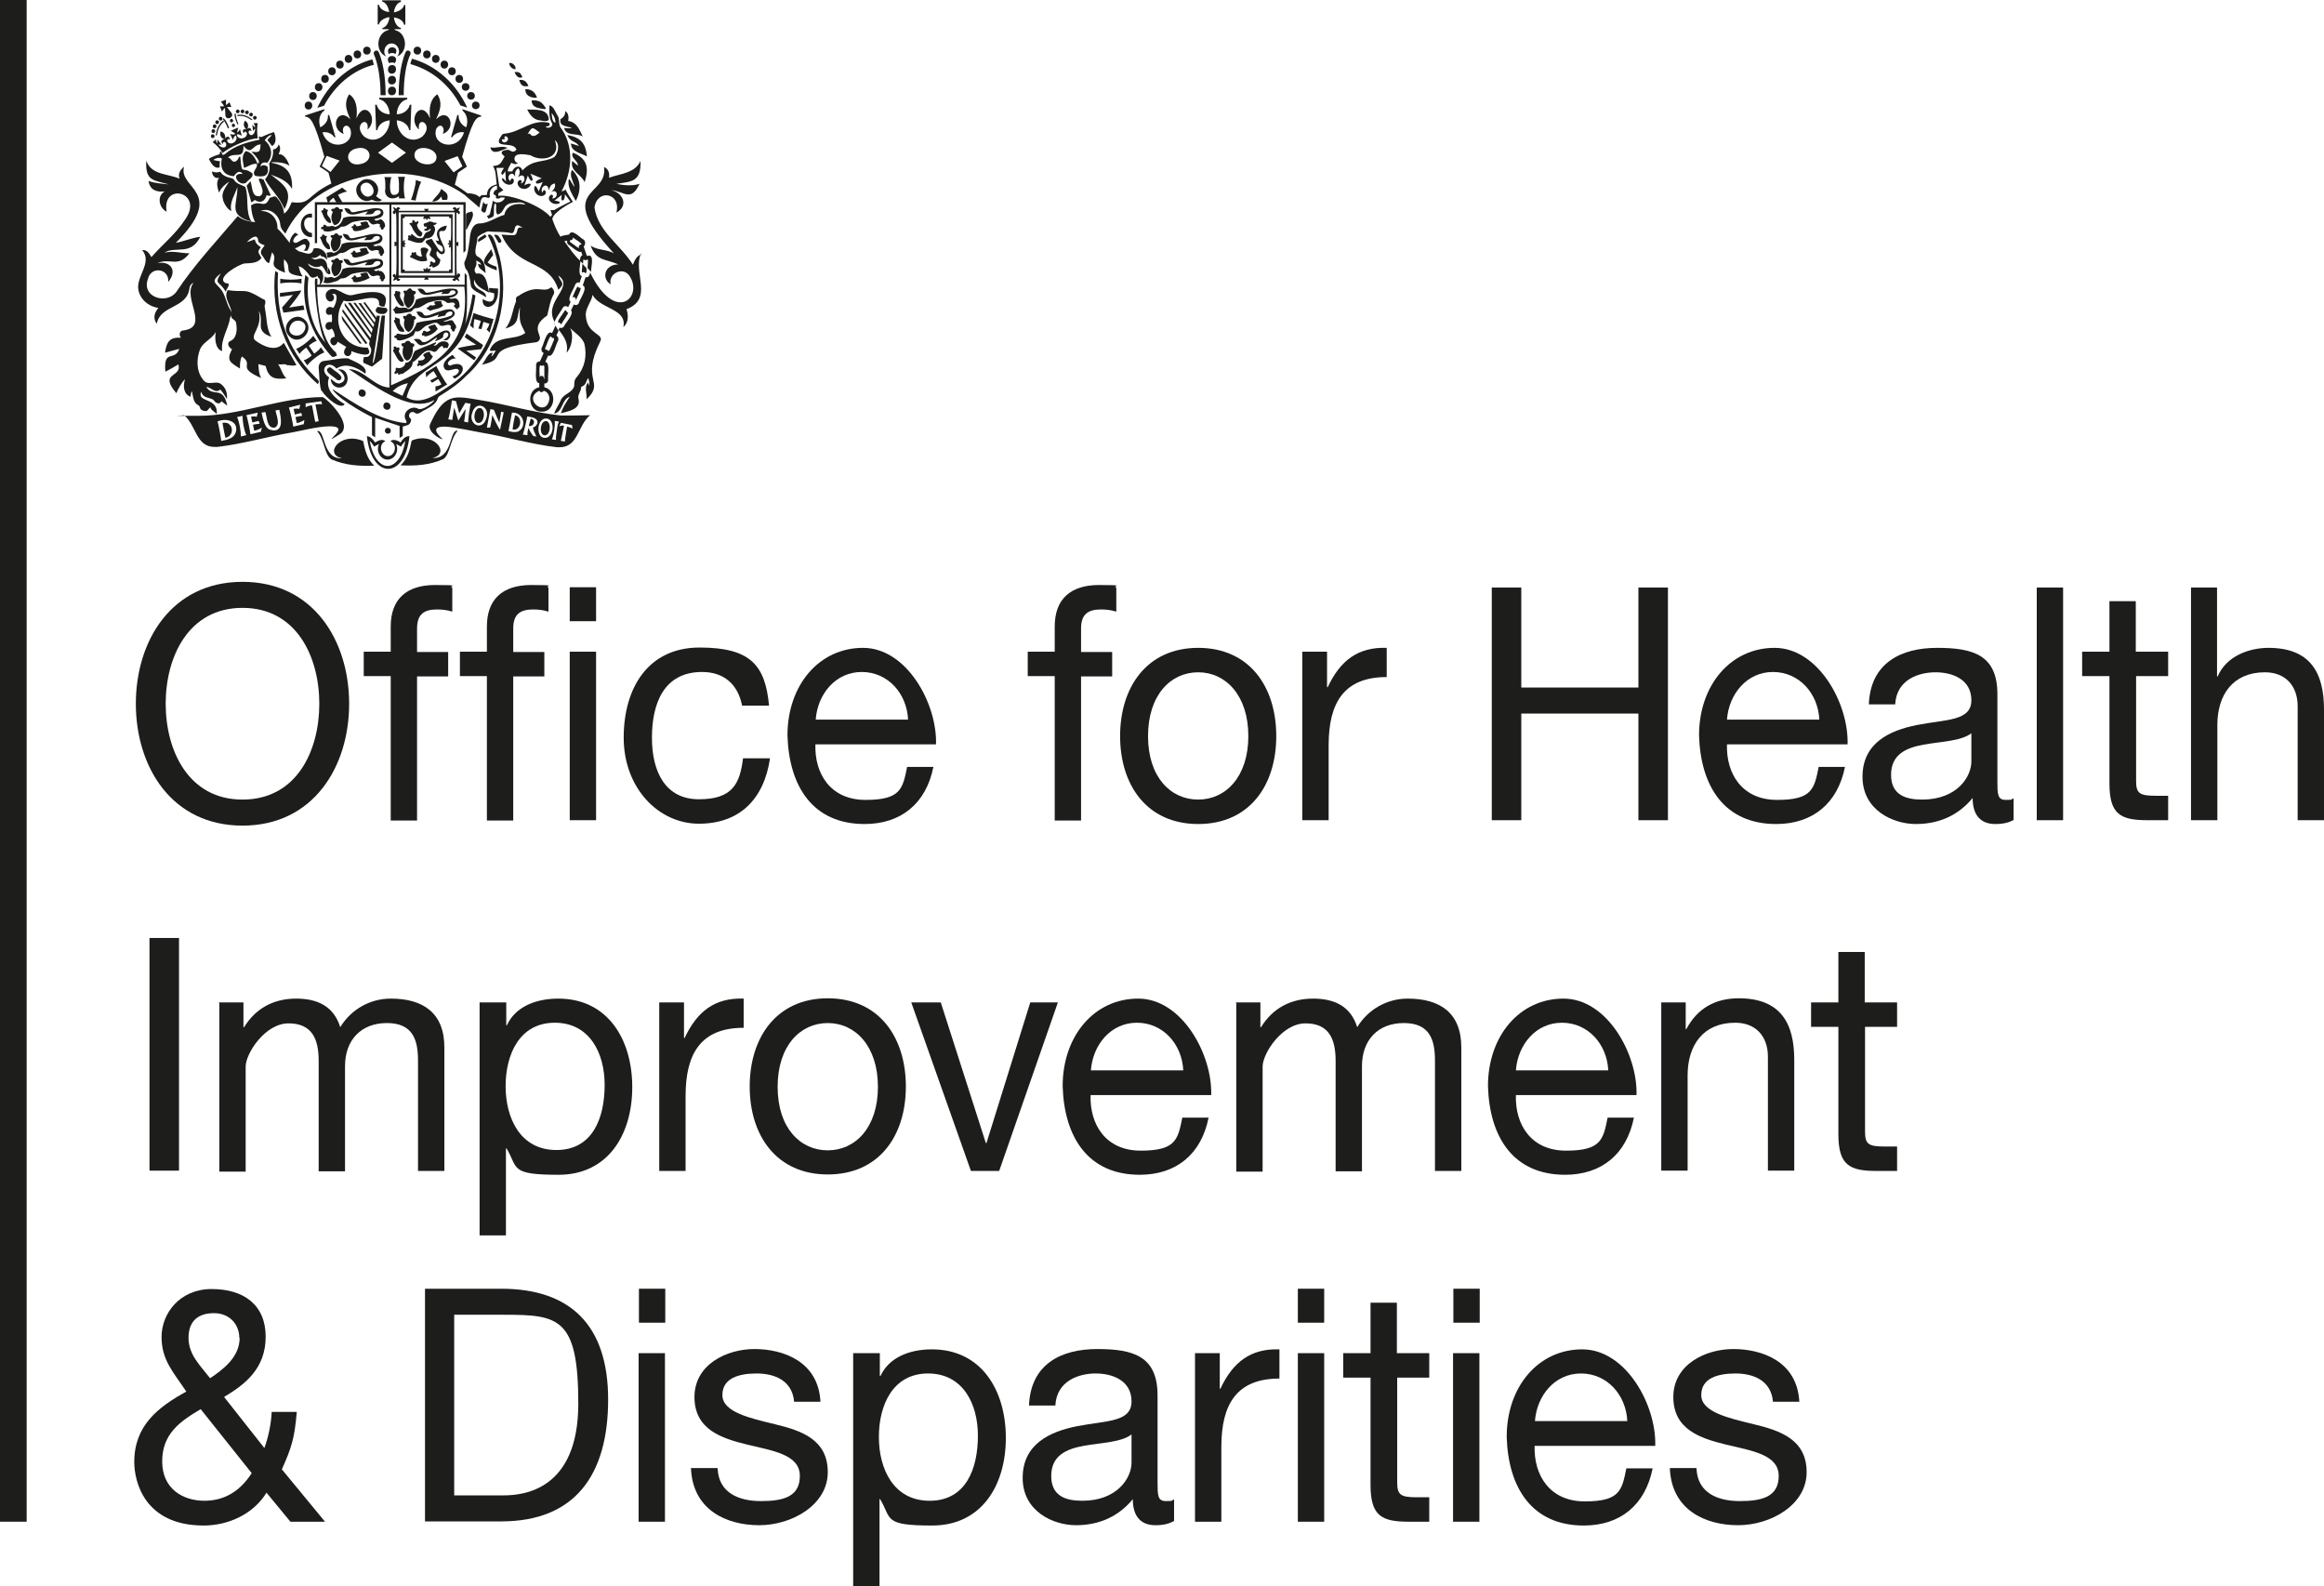 <?xml version="1.0" encoding="UTF-8"?>
<svg id="Layer_1" xmlns="http://www.w3.org/2000/svg" version="1.1" viewBox="0 0 732.2 499.7">
  <!-- Generator: Adobe Illustrator 29.3.1, SVG Export Plug-In . SVG Version: 2.1.0 Build 151)  -->
  <defs>
    <style>
      .st0 {
        fill: #1d1d1b;
      }
    </style>
  </defs>
  <rect class="st0" width="8.4" height="479.4"/>
  <g>
    <g>
      <path class="st0" d="M185.3,80.6h-.4s-1-2.9-1-2.9c.5-.6.7-1.6,0-2.2-1-.4-3.7-3.7-4.6-1.6-.4.1-2.5.3-2.7.7-1.1-1.7-1.9-3.6-2.6-5.6.4-2.4,6.5-5.4,6.5-5.4,0,0-1.7-2.6-2.4-4-.3.7-.6.4-1.2.7,3.4-6.2,4.1-14.4-.4-20.3-.5-1-.2-2.4-.7-3.4-.8-1.1-1.3-3.2-2.7-3.4,0,1.9-.2,3.7.7,5.4.9,1.2-1.2,2.2-1.9,1.3,1.3-.2,1.5-.4,1.1-1.2-5.5-1.3-8.6,2.8-13.9,3.4-.5,0-.9.2-1.1.6-3.3,4.6,4,1.5,4.7,4.5-1.2,1.1-1.4.4-2.5,0-1.6,0-3.2.6-1.2,2.1-1.3,2.1-1.2,2.8-3.7,3,1.1,1.6.9,4,1.2,5.8-1.8.4-3,1.3-3.1,3.3-.8.2-1.7-.3-2.3.7-1.1-1-2.5-1.2-3.8-1.2-.7-.5-2.3-1.7-4-2.7.3-1.3.7-2.6,1-3.8.5-.3,2.3-1.6,2.8-1.9-.2-.5-1.2-2.6-1.5-3.1,3.3-11.7,4.3-12.4,6-12.7v-.3c0,0-5.9-2-5.9-2v.4c1.4,1.2,1.9,3.1,1.2,5.3-1.6-.7-2.5-2.3-2.4-3.8,0,0-.4-.1-.4-.1l-2,7s.3,0,.3.1c.8-1.2,2.2-1.9,3.8-1.6-1.9,6.2-10.3,4.3-8.8-1,1.1-2.2,3.1-.8,2.1,1.5,4.7-1.7,1.9-8.8-2.1-4.6,1.3-2.9,2.1-5.1.4-7.9-2.2,1.5-2.7,4.1-2.3,7.6-2.7-6.4-7.3.2-3.5,3.5-.7-4.7,4.9-1.6,1.1,2.2-3.6,2.7-8-.4-8.1-5.1,2.1.2,3.7,1.5,3.9,3.1,0,0,.4,0,.4,0l.3-8s-.4,0-.5,0c-.3,1.6-2,3-4.1,3,.1-2.5,1.5-4.4,3.3-4.7v-.5h-8.8v.5c1.8.3,3.1,2.2,3.3,4.7-2.1,0-3.8-1.4-4.1-3,0,0-.5,0-.5,0l.3,8s.3,0,.4,0c.2-1.6,1.8-2.9,3.9-3.1-.1,4.7-4.6,7.8-8.1,5.1-3.8-3.8,1.8-6.9,1.1-2.2,3.8-3.3-.9-9.9-3.5-3.5.4-3.5-.1-6.2-2.3-7.6-1.7,2.8-.9,5,.4,7.9-4-4.2-6.8,2.9-2.1,4.6-1-2.3,1.1-3.7,2.1-1.5,1.5,5.3-6.9,7.2-8.8,1,1.6-.3,3,.4,3.8,1.6,0,0,.3-.1.3-.1l-2-7s-.4.1-.4.1c.2,1.4-.7,3-2.4,3.8-.7-2.3-.2-4.2,1.3-5.3v-.4c-.1,0-6.1,2-6.1,2v.3c1.7.3,2.8.9,6.1,12.7-.3.6-1.2,2.6-1.5,3.1.5.3,2.3,1.5,2.8,1.9.3,1.1.6,2.2.9,3.4,0,0,0,0,0,0,0,0,0,0,0,0-8.1,4-6.3,6.7-12.5,5.9-.6,1.4-1.1,2.7-2.4,3.6-.2-2.1-1.1-3.7-2.3-5.1-.6-.7-1.4,0-2.2.1-1.7,3.9-2.9.4-5.9,2.4.1,1.8.4,3.6,1.3,5.3-2.2-.2-4.1-.8-5.5-1.9-6.6,7.8-13.6,15.2-19.3,23.8-3,4.2-11.1,1.8-9-4,1-4.2,6.8-3.3,6.4.9,2.9-3.3,1-6.7-3.4-5.9,4-1.8,6.5,1.6,10.1-3.1-2.8,0-5.1-.9-7.9-.2,3.5-2.2,8.3,1.1,11.3-5-2.6.3-5,1.4-7.7,1.9,16.2-16.2.6-17,2.6-24-1.3,1.1-2,2.3-1.4,3.8-3.6-1.6-9-1.1-10.5-5.7-.4,6.6,2.4,6.1,7.1,7.5-2.2-.3-4.3-.3-6.4-1.1.4,2.9,2.6,3.6,5.1,3.3-2.5,1.4-1.9,5.1.6,6.4-1.6-9.5,12-6.2,5.8,2.5-2.9,4.5-7.1,7.8-10.6,11.8-.7-1.2-1.4-2.4-2.9-2.2,2.7,3.2-.3,6.7-1.1,10.1-1,4.1,2.4,7.6,6.2,8.1-1.5,1.8-1.6,3.5-.5,5,1.1-6,9.5-4.7,10.3-11.2.1-.8.5-1.4,1.3-1.7-3.8,4.5,5.3,13.9-3.2,15-1.2,0-1.5,1.4-.8,2.3-3.5-.2-4.5,1.2-5,4.7,1.6-.4,3-.8,4.5-1.2-1.5,4.2-5-.2-4.4,7.2,1.4-.7,2.8-1.5,4.1-2.3,1.3,4.2-6.4,2.4-.6,9.1.4-1.3,1.9-3.8,2.7-4.4-.7,2.1-.5,4.6,1.7,5.5.1-.6.2-1.1.3-1.6.1,0,0,0,.2,0,.3,1.4.4,3.3,1.7,4.1.4.2.7.4.8.9.2.8.9,1,1.6,1.1.8.2,1.1-.8,1.7-1.2.2,1.1,1.4,1.3,2,2.2.5-5.5-6.4-3.5-4.9-7.1.6,2.2,2.6,1.7,3.9,2.6.5.9,1.8,1.7,2.5.4.6.5,1.2,1,1.8,1.4-1.3-6.5-4.6-2.5-6.6-5.9,1.4,0,2.9,2.3,4.4.8.8.9,1.4,1.9,2.1,3,.2-2.1-.5-3.7-2-4.8-1.8-1.1-4.1.9-5.6-1.4-2.1-2.7-2-6.4-.9-9.4,1-2.4,3.7-3.2,5-5.5-.4,2-.2,5.4,2,6-.5-3.7,2-7,2.5-10.5.6-.9.7-1.6,0-2.6-1.1-1.8-1.4-4-2.5-5.8-1.8-2.7-4.1-2.7-.4-5.6-2.3,3.7-.4,2.3,1.5,5.8.4-1.2,2-2.7,0-2.7-3.3-1.7,4.3-6,6-6.2,1.7-.1,4,0,5.3-1.7-.8-1.6-1.6-1.8-.2-3.4-.9-.6-1.7-1.2-1.9-2.5-.9.3-1.6.6-2.5.9.8-1,3.2-2.9,3.5-.8,0,1.2,1.2,1.4,2.1,1.8-.7,1-1.8,2-.8,3.2.7.8,1.1,2.2,2.2,2.4.3-1.1.6-2.2.9-3.4,2.4,2.6-2.4,4.1,4.1,6.4-.2-1.4-.5-2.8-.3-4.2,3.2,2.8-1.4,4.5,5.9,5.4-.8-1-1-2.1-1.3-3.2,1.2.2,2.2,1.4,3,2.3.7,1.2,1.3,1.8,3,.7,0,.2,0,.5.2.6.8.6.5,1.4.4,2.2h.2c1-1.1,1.1-2.3.8-3.6-.7-2.5-3.6-.5-4.7-3.1,1.4,1,2.8,1.6,4.3.7.9.8,1.2,1.5,1.6,2.6.7-2.7-.1-5.5-2.8-4.7-.9.3-1.2.2-2.1-.5,1.3.5,2.1-.2,2.9-.8.2.2.3.5.4.5.8,0,1.3.5,1.7,1.1.3-2.3-1.9-4.2-4.2-3.6-.6,2.8-2.8,1.2-4.6.9-2.8-1.7-4.3-5-6.8-7.2.2-3.2-2.3-5.7-5.3-5.5,2.7-1.3,6,1.2,6.2,4.2.1,1.2.8,2,1.6,2.9,9.3-19.5,39.3-24.6,56.5-12.2h0c1.5,1.4,3.1,2.6,4.6,4,.6-1.9.2-4.1,2.9-3l.5-.4c-.5-1.6.6-3.4,2.2-3.5v1.2c-.7.1-1.2.8-1.1,1.6.5-.1,1,.6.7,1.1.5.3,1.2.2,1.6-.2.4,0,.9,0,1.3.1-.6,1.5-2.7,2-3.9.9h0c.2.3-.8,3.7-.8,4-.1.5-.6.8-1,.8.2.3.3.6.5.9.8-.4,1.8-.4,1.7-1.5.1-.6-.2-3.5.6-3.3.4,1.1-.3,2.4.5,3.5,2.5-.6,1.4-3,4.4-3.6,1.2-.1,3.7-.7,4.4.5-2.6-.7-6,0-6.6,3.2-2.7.7-5,2.7-7.9,2.7-2.3.1-2.9,3-3,5-.4,2.3-.5,4.7-1.5,6.8-.5.8,0,1.7.2,2.5.9.5,1.5,3.7,1.6,4.9,0,2.1,3.4,2.8,4.8,4.1.4-2.6-4.4-1.9-3.7-5.6.8,2.4,2.7,2.9,4.7,4.1-.6-2.5-.8-6.6-4.1-6-1.3-1.8.6-1.9,0-4.1.9.3,1.4.7,1.6,1.3-.3,0-.5-.2-1-.3.1,1.6,1.4,1.9,2.4,3-.2-2.6-.4-4.2-2.7-5.4-1.3-1.2.2-4.1.1-5.8,0-.5,3-2.1,3.5-2,2.3.3,4.7,0,6.9.5,2.2.7.3-4.3,3.9-1.6-2.6-.8-1,2.1-2.9,2.3-1.3,0-2.4-.1-3.8-.2,4.7,10.9,15,7.7,17.9,17.4,2.4-2.2.8-2.2,0-4.5,5.4,3.8-5,8.1-1.1,14.7-.2-.7,2.2-3.8,2.5-4.5.4-.7,1.2-.7,1.7-.2l.8-1.7c-1.4-.8,1.2-4.4,1.4-5.4.3-.6.9-.9,1.4-.6l.7-2.1c-1.4-.4-.3-3.9-.5-4.8-1.9-1.8-3.5-4.1-5-6.2l.9-.2c-.1.5,0,1,.4,1.3.7.3,3.2,2.8,4,2.2l.4,1.1c-.6.2-.8,1.1-.8,1.8.3.3.7.6,1,.9,0-.2,0-1.3.2-1.4.3.4.8.4,1.2,0,.3.2,0,2.4,0,2.7.4.4.7.9,1.1,1.3-.1-1,1.1-5-.6-5.2ZM158.2,43.9c.4,0,.6,0,1-.1-.7-.5,0-1.2.5-.7,1.3,1.1-1.4,2.9-1.6.8ZM104.2,54.2l-2.8-1.9,1.5-3.2,4.1,1.5-2.8,3.5ZM113.5,51.7c-4.4.9-5.4-4.2-.9-5,4.4-.9,5.4,4.2.9,5ZM123.5,51.3l-4.4-3.2,4.4-3.2,4.4,3.2-4.4,3.2ZM137.5,49.9c-.5,3.3-7.5,1.9-6.9-1.4.5-3.3,7.5-1.9,6.9,1.4ZM140.1,50.7l4.1-1.5,1.5,3.2-2.8,1.9-2.8-3.5ZM173.8,35.6c.8.9,1.2,1.9,1.2,3.1-.8-.3-1.1-1.2-1.2-3.1ZM170.1,41.7c-1.1.8-2.1,1.9-3.2.4-.3,0-.5,0-.7.2,1.6-2.7,1.5-2.2,3.9-.5ZM161.1,51.3c.7.3,1.4.7,2.1,0-.7,0-.9-.5-1.1-1-.3-2.5,3.6-1.6,5-1.4,3.7,2.3,9.9.8,7.7-4.7,1.7,1.1,1.1,4.1-.2,5.3-3.4,1.9-6.6.5-10,4.2-.5-1.7-2.5-1.6-3.2.3-.6,0-.8,0-1.4,0-.1-1,.7-1.7,1-2.6ZM173.9,67.7c-.1.2-.5.6-.5.6-2.8-3.4-12.3-7.2-16.4-6.6,0,0,0-.5,0-.8h0s1.6-1,1.6-1l-1.3-1.2c0-.2-.9-5.8-.9-5.8h2.4c0,0-.8,1-.9,1.8.1,0,.2.2.3.4.5-.2,1-1.2,1-1.2l.2,3.3s-.7-1-1.1-1.1c0,.1,0,.2-.2.3.7,2.2,3.8,2.4,3.8.5-.1-1-1.1-.8-1.1.2-1.7-1.4.6-3.7,1.5-1.4-.1-1.3,0-2,1-2.7.6.8.6,1.6-.1,2.9,2.1-2,2.9,1.4.9,1.9,1-1.8-1.8-1.2-.8.7.9,1.5,3.2,1.3,3.9-.3,0,0,0-.2-.1-.3-.8-.2-1.9.5-1.9.5l1.1-3.1s.5,1.3,1.1,1.7c.1-.1.3-.2.4-.2.1-.8-.7-2.1-.7-2.1l3.6,1.5s-1.4.4-1.9,1.1c0,.1.1.3.2.5.8.2,2-.5,2-.5l-1.3,3s-.4-1.3-1-1.7c0,0-.2.1-.3.1-.5,1.7,1,3.4,2.6,3,2-.6.4-3-.1-1-1.1-1.7,1.8-3.7,2-.7.4-1.4.8-2,1.9-2.2.3,1.1-.2,1.8-1.1,2.6,2.2-1,2.3,2.3.2,2.1.8-.7,0-1.6-.6-.9-1.3,1.4,1.1,3.4,3,2.4,0-.1,0-.2,0-.4-.5-.3-1.6-.4-1.6-.4l2.3-1.8s-.3,1.1,0,1.7c.2,0,.3,0,.5,0,.5-.5.5-1.9.5-1.9l1.7,2.3s-4.3,2.1-5.1,2.7h-1.2c0-.1.6,1.7.6,1.7h0ZM183.2,77c-.5,0-1,.4-.8,1.1,0,0-.1,0-.2,0l-2.5-1.8c-.2-.1-.2-.4-.1-.6.5,0,1-.3.9-.9.2.3,2.9,1.8,2.7,2.2Z"/>
      <path class="st0" d="M152.5,64c-.2-.2-.2-.6,0-.8-.3,0-.8,2.9-.9,3.1.2.2.4.4.6.6.3,0,.7.2.8-.2,0,0,.7-2.6.7-2.6-.3.3-.8.3-1,0Z"/>
    </g>
    <path class="st0" d="M114.3,138.9c-7.2-3-12.4,4.3-6.5,5.5-6.4.3-5.2-9.2-7.9-8.6,2.3,2.6,2.3,7.5,4.5,8.9,4.3,1.9,8.8,2.2,13.5,2-2.3-2.2-2.9-4.9-3.5-7.8Z"/>
    <path class="st0" d="M136.2,144.3c5.9-1.2.7-8.5-6.5-5.5-.6,2.9-1.2,5.6-3.5,7.8,4.6.2,9.1,0,13.5-2,2.1-1.4,2.1-6.2,4.5-8.9-2.7-.6-1.4,8.9-7.9,8.6Z"/>
    <path class="st0" d="M183.3,85.5c0,.1,0,.3.1.4.3-.3.8-.2,1.1.2.4-.1.3-1.3.3-1.6-.4-.5-.9-.9-1.3-1.4l-.2,2.4Z"/>
    <path class="st0" d="M181.5,94.5c0-.3,1.8-3.5,1.4-3.8-.3,0-.7-.1-.8-.4-.4-.2-1.6,3.2-1.8,3.4.6-.4,1.3.2,1.1.9,0,0,.1-.1.1-.2Z"/>
    <path class="st0" d="M202.1,80.1c-1.5.5-2.1,1.8-2.7,3.3-3.8-6.2-11-10.4-12.1-18,.8-6,8.5-4.7,6.9,1.6,4-2.2,2-6.4-1.7-7.1,4.1.3,6.3,3.9,9-2-2.4.9-6.1.3-7.3,0,5-.7,7.8-.7,7.6-7.2-1.7,3.9-6.5,4-9.9,5.3.2-1.7-.3-2.8-1.6-3.4,1.4,9.6-16,6.5,3.1,27.2-2.3-1.3-5.1-.9-7.3-2.4,1.8,5,4.8,4.1,8.7,5.9-4.2,0-5.5,4.3-2.4,6.3-.8-3.3,3.5-5.6,5.7-3,5,6.7-4.1,15.9-12.2-.8,0,.9-.6,1.8-1.4,1.5l-.9,2.6c1.8.7-1,4.4-1.2,5.5-.3.7-1,.9-1.6.5l-.9,1.9c1.1,1.1-1.9,4.1-2.2,5-.3.5-1,.7-1.4.4l-.3.7c0,0,.1.1.1.1,2,2.5,3,4.5,2.4,7.1,1.6-1.5,2.4-5.6,1.1-7.8,1.5,1.6,3.7,2.8,4.5,4.9.9,3.8.2,7.5-2.3,10.5-1,1.1-.8,1.7-.9,3-.7,2.1-3.1,2.3-4.1,4.1-.6,1.6-1.7,2.9-2.2,4.5,2.8-.5,2.3-4.5,4.9-5.3-1.1,1.7-2.1,3.2-2.8,5.2,2.2-.6,6.3-1.2,5.6-4.4-.5-1.5.9-2.5.8-3.9,1.7-.7,1.3-1.4,2.2-2.8.4.9.4,1.6.4,2.5-.2-.5-.3-.8-.5-1.1-1.2,1.7-.2,3.4-.4,5.3,6-5.7-2-5.6,4.3-18.2,1.4-2.5-4.1-2.2-4.5-7.9-.4-2.4,1.7-4.4,2.1-6.8,2.4,4.5,10.9,4.3,9.7,10.1,1.7-1.3,1.6-3.8,1-5.6,8.7-3.3,1.8-11.7,4.6-17.6Z"/>
    <path class="st0" d="M176.2,101.7c.2,0,.4.2.4.4.1,0,.3,0,.4-.2,0-.2,2.2-3.2,2-3.4-.2,0-.5-.2-.5-.5-.2-.2-.5-.3-.7,0,0,.4-2.5,3.2-1.9,3.6.1,0,.2,0,.3,0Z"/>
    <path class="st0" d="M174.9,102.3c0,0,0,.1.1.2h0c0,0-.1-.2-.1-.2Z"/>
    <path class="st0" d="M90.7,115c.9.2,1.8.3,2.7,0-1.3-2.3-2.6-4.6-4-7-2.3,3-6.4,1.2-8.9-.7-2.1-1.6,2.4-4.1,1-9.4,2,3.4-1.6,6.3,4,8.2-1.6-2.5-1.4-5.8-2-8.7,0-.5-.3-1,0-1.5.2-.7.2-1.6-.7-1.7-6.3-3.8-5-1.9-11.1-2.8-1.5,2.8,1.7,5.2,1.2,7.9-.4,1.3,1.5,1.3,1.5,2.6.4,2,.2,4.8-2,5.6-1.1.7-.2,2.1.7,2.5-1.9,3.7-.5,4.2,2.5,6.1,0-1.4,0-2.6.6-3.8,4.1,2.8-2,3.3,6.1,6.8-.8-1.4-.8-3-.9-4.4.8.2,1.5.4,2.3.6.9,3.9,2.9,4.3,6.5,3.9-1.3-1.3-1.6-3.1-2.6-4.5,1.1.4,2.2-.4,3.1.5Z"/>
    <path class="st0" d="M163.8,93.1c-1.1.2-1.4.7-1.2,1.8-1.2,2.8-1.3,6.2-3.4,8.6,4.5-1.3,3.5-3.1,4.6-6.8-.2,4.9,0,4.8,1.7,8.2-3.5,2.6-9.2.4-11.2,5.4.5.6,1.2,0,1.9.2-.5.6-.6,1.3-1.4,1.8.2-.5.3-.8.4-1.1-1.3-.5-2.4,2.7-3.4,3.7,9.4-2-1.1-4.9,17.3-7.1,3.3-1.6-3.1-4.1,3.3-8.4.6-2.3.9-4.7,2.1-6.8.3-.7-.2-1.7-.8-2.1-2.8,2.1-4.1-1.3-10.2,2.6Z"/>
    <path class="st0" d="M69.2,52.8c0-.7,0-1.3.1-2-.7-.1-1.4-.2-2.1-.4.9-.7,1.9-.8,2.7-.5-.7,3.2.6,5.4,3.8,5.6,1-1.5,1.9-1.8,2.8-.7-4.3-.5-1.1,4.3,1.1,2.7.6-.9,2.4-1.6,1.9-2.9-3.4-2.6-3.2,1.2-3.8-5.2-.1,0-.3,0-.4,0-.3,1.2-1.5,2.2-2.4,1-.3-.4-.6-.7-1.1-.8,2.3-1.9,5.1.9,4.9-3.7,2.6,3.4,2.8-.4,5.4-.4-.1,2.7-.6,2.5-2.9,2.3.7.6,3.5,3.5,1.9,3.7-.7-1.8-1.8-3.6-3.7-3.9-1.5,1.6-.8,3.4-.5,5.3,1.4-.5,2.5-1.4,4-1.3.5,1.5-1.8,2.3-.5,3.8,2.2.4,4.6.4,3.9-2.9-.7-.4-1.4-.8-2.2,0,0-1.3,1.2-1.5,2.1-1.2,2-2.3,1.4-5.3-.8-7.1.6-.9,1.2-1.5,2.2-1.7-.4.8-1.1,1-1.3,1.7.5.6.9,1.2,1.4,1.8,1.2-.5,1.5-2.5.6-4.4-1.4.4-4,1.6-4,1.6-1.2-.5-.7.1-.5.8-4,.8-7.9,1.9-11,4.6-.6.4-.8.2-1-.7-.4-.6-.6.4-.6.7,0,0-2.4.6-3.4,1.5.7,1.3,1.8,3.3,3.4,2.6Z"/>
    <path class="st0" d="M84.8,51.6c.4,1.9-.1,3.5-1.3,4.9,1.8,3.3,4.8,5.8,6.1,9.4,3-5.8-.2-7.7-4.3-10.9,2.6,1,5.2,1.9,6.7,4.5.3-5-1.8-7.4-6.4-8.2,0,0,0-.1,0-.2,1.9,0,3.8,0,5.6,1.1-.5-1.5-1.7-3.8-3.4-3.6.6-1.4.6-2.3,0-3.1-.3,1-.9,1.5-1.8,1.6.2,1.7-.3,3.1-1.2,4.4Z"/>
    <path class="st0" d="M70.2,62.9c.5,1.4,1.4,3,2.7,3.6-.7-2.7,1.1-5.1,1.9-7.6,0,5.7-3.1,8.8,4.4,10.9-2-3.3-.7-7.4-1.9-10.9-1.2-.7-2.6-.9-3.4-2-.2-.5-.6-.7-1.1-.8-1.4-.3-2.7-.8-3.4-2-1,.3-1.6.3-2.6-.1,0,1.2.9,2.4,2.2,2-1,1.6-.5,3,0,4.7.7-1.6,1.9-2.6,3.2-3.5-1,1.7-2.7,3.5-1.9,5.7Z"/>
    <path class="st0" d="M100.1,121c1-1-.4-1.6-.9-2.3-9-8.8-12.4-20.2-11.6-32.8-.2-.1-.5-.3-.9-.5-1.5,13.4,3.4,27,13.4,35.6Z"/>
    <path class="st0" d="M180.5,48.1c-.9,1.7,1.6,2.4,1.6,4.1-.7-.5-1.2-1-1.8-1.5-.8,3.2,2.8,4.2,3.9,6.7,1.5-4.7.7-7.5-3.7-9.3Z"/>
    <path class="st0" d="M81.6,61.8c-2.4.2-2-3-2.7-4.7-.4.5-.8.9-1.2,1.4.5,1.7,1,3.5,1.5,5.3.4-.3.7-.5,1.1-.8,1.7,1.2,3.2.4,3.7-1.5.5.1.9.4,1.3,0-.8-1.7-1.5-3.3-2.3-5-.5.1-.9-.6-1.5,0,.5,1.6,2.5,4.7,0,5.4Z"/>
    <path class="st0" d="M180,40.2c0,0,0,.1,0,.2-.7,0-1.5,0-2.3-.1.8,2.8,4,1.5,5.9,2.7-1.1-2.3-1.9-4.5-4.6-4.9.3-1.3,0-2.6-.9-3.1,0,1.2-.5,2-1.5,2.5-.5,2.3,1.8,2.2,3.3,2.7Z"/>
    <path class="st0" d="M179.4,56.5h-.2c-.5,2.5,1.1,4.7,2.2,6.8,1.8-3.3,1.7-7.1-1.2-9.8-.9,1.8.3,3.5.8,5.2,0,0-.1,0-.2,0-.5-.8-.9-1.5-1.4-2.3Z"/>
    <path class="st0" d="M178.7,42.4c1,2.6,2.7,1.9,3.7,3.6-.9-.3-1.7-.6-2.5-.8,0,2.7,3.2,3,5,4.1-.3-4.4-2.3-6.1-6.3-6.8Z"/>
    <path class="st0" d="M169.2,37.8c1.1,0,2.7.8,3.7,0,0-3.7-4.3-3.2-6.8-3.3.7,1.4,1.7,2.8,3.1,3.2Z"/>
    <path class="st0" d="M156.9,90.9c-.9,0-1.8-.1-2.8-.2,0,.5,0,.9,0,1.3.6.1,1,.3,1.6.4.2,3.1-1.5,3.1-3.6,1.8-.6,3.9,5.3,3.5,4.8-3.3Z"/>
    <path class="st0" d="M154.8,78.5c-3.3,4.2-3.3,4.8,1.7,6.7,0-.5,0-.8-.1-1.2-1-.3-2-.7-2.8-1.3.6-.8,1.2-1.6,1.8-2.4-.2-.5-.4-1.1-.6-1.8Z"/>
    <path class="st0" d="M139.4,63c.6,0,1,0,1.5-.1.5-2.1-.6-2.3-1.9-3.4-.5,1.7-2,2.5-2.8,4,1.3,0,2.1-.5,2.8-1.6.1.4.3.8.4,1.2Z"/>
    <path class="st0" d="M147,72.4c.5-1.4,3-4.7,1.6-5.8-.6.4-1.9.2-1.8,1.2,0,1.5,0,3,0,4.5,0,0,.1,0,.2,0Z"/>
    <path class="st0" d="M171.8,34.3c0,0,.1-.2.2-.2-1.4-2.1-2-2.5-4.5-2.5,0,2.5,2.5,2.5,4.3,2.8Z"/>
    <path class="st0" d="M165.5,28.1c0,1.8,1.3,2.8,3.7,2.7-.6-1.8-1.8-2.8-3.7-2.7Z"/>
    <path class="st0" d="M159.9,46.6c-1.9-.9-3.5.3-5.4-.2.5,2.8,3.8.8,5.4.2Z"/>
    <path class="st0" d="M163.6,25.2c.5,1.8,1.2,2.2,2.9,1.9-.6-1.5-1.5-2.1-2.9-1.9Z"/>
    <path class="st0" d="M164.6,24.3c-.7-1.5-1-1.7-2.5-1.6.6,1.5,1.5,2.1,2.5,1.6Z"/>
    <path class="st0" d="M155.7,74.1c.5.8.9,1.6,1.4,2.4,1.8,0,.3-1.6-.1-2.2-.2-.3-.7-.3-1.1-.4,0,0,0,.1-.1.2Z"/>
    <path class="st0" d="M150.6,76.3c.9-.5,1.8-1,2.7-1.7-.2-.3-.3-.5-.5-.8-.8.8-2.6,1.1-2.1,2.5Z"/>
    <path class="st0" d="M162.4,21.8c.3-1-1.1-2.3-2-1.9.1,1.1,1.2,2,2,1.9Z"/>
    <polygon class="st0" points="142.1 75.8 142.1 75.8 142.1 75.9 142.1 75.8"/>
    <path class="st0" d="M73.3,38.4c.5-.5-.3-1.3-.7-.8-.5.5.2,1.3.7.8Z"/>
    <path class="st0" d="M73.9,39.9c.5-.5-.3-1.3-.7-.8-.5.5.2,1.3.7.8Z"/>
    <path class="st0" d="M70.5,33.5h0s-1.2,0-1.2,0l.6,1.6.8-1s0,0,.2,0c0,0,.1,2.1.1,2.2h0c.2,1.9,3,.7,1.9-.8,0,0-1.3-1.6-1.3-1.6,0,0,0-.1,0-.2h1.3c0,.1-.6-1.5-.6-1.5l-.9.8s0,0-.2,0v-1.6c-.5.2-1.2.5-1.6.6l.9,1.2s0,0,0,.2Z"/>
    <path class="st0" d="M67.2,41.9c.8,0,.8-1.2,0-1.2-.7,0-.8,1.2,0,1.2Z"/>
    <path class="st0" d="M67,43.5c.8,0,.8-1.2,0-1.2-.7,0-.8,1.2,0,1.2Z"/>
    <path class="st0" d="M69.5,38c.8,0,.8-1.2,0-1.2-.7,0-.8,1.2,0,1.2Z"/>
    <path class="st0" d="M67.6,40.4c.8,0,.8-1.2,0-1.2-.7,0-.8,1.2,0,1.2Z"/>
    <path class="st0" d="M74.7,42c0-.6.4-1.8.4-1.8-.6.2-1.8.7-2.4,1,0,0,1.1.6,1.5,1-.5.2-1,.3-1.7,0l.9,1.9c.2-.9.6-1.4.9-1.4,1,1.6-1.5,3.4-2.6,2-.3-.6,0-1.2.7-.7,0-1.2-1.1-1.2-1.4-.3,0-1.2-.3-2-1.5-2.3-.3,1.2,0,2,1.2,2.5-.7,0-1.4.6-.5,1.5,0-.8.6-.9,1-.3.5,1.4-1.1,2-2.4.5.3-.1.6,0,1,0l-1.3-1.7c0,.6,0,1,0,1.3-.3-.3-.4-.6-.5-1.3l-1,.9c.9.6,1.9,1.6,3.2,3.4,1.7-1.7,8.4-4.7,11-4.6-.3-2.3-.2-3.7,0-4.8h-1.3c.3.6.5.9.5,1.3-.3-.1-.6-.4-.9-.9l.2,2.1c.2-.4.4-.6.7-.8,0,2-1.5,2.8-2.1,1.3,0-.6.4-1,.9-.4,0-1.3-.9-1.3-1.3-.7.5-1.2.3-2-.7-2.7-.7,1.2-.4,1.9.4,2.8-.8-.4-1.5.3-.8,1.2.2-.8.8-.6,1,0,.1,1.8-2.9,2.3-3.2.4.3-.2.9-.1,1.6.4l-.6-2.1c-.3.7-.7,1-1.2,1.3Z"/>
    <path class="st0" d="M106.3,107.6c.9.5,1.9,1.2,2.8,1.7-2.3,2.9,1.8,4.1,1.6,1.3,1.5.7,7.5,2.6,5.1-1.1-7.8.3-11.8-8.3-7.5-14.8,2.6,1.3,11.8-3.4,11.1,1.3.5.5.6.6,1.7.6,2.7-6.4-6.5-4.5-9.8-3.7-2.9.9-5.6-3.6-8.2-1.1-1,1-.4,3.1,1,3.2,1.2,0,1.6-1.8.5-2.3,2.4-.9,1.3,3.2.4,4.3-2.8-1.5-3.2,3.2-.5,2,.1.8.2,1.7,0,2.5-3-.7-2.2,3.8,0,2,.6.6.9,1.6,1,2.6-3,.4-.6,4.5.8,1.8Z"/>
    <path class="st0" d="M115.1,112.5c-.1,0-.3,0-.4-.1-.2.6-.5,1.7,0,2,0,0,2.5,1.1,2.5,1.1l3.2-2.5.9-13.6h-1c-.3.1-2,15.8-2.9,14.9.2-1,2.3-14.8,2.3-14.8,0,0-.6,0-1-.1,0,.3-.1.7-.1.7l-3.6-4.9-.5.2,3.8,5.3-.2.9c-.4-.2-4.1-5.6-4.4-6.1h-.8c0,0,5,6.7,5,6.7l-.3.9-5.6-7.7h-.7s6.1,8.3,6.1,8.3l-.3,1.2-6.6-9.5h-.9s7.4,10.2,7.4,10.2l-.3.9-8.1-11.1v.9c-.1,0,7.4,10.4,7.9,11.1-.4,1.3,0,1.4.4,2.4.3,1.2-.5,3-1.8,2.6Z"/>
    <path class="st0" d="M115.8,108.2l-7.8-10.8s-.1.5-.2.7c.6.8,7.4,10.3,7.4,10.3l.5-.3Z"/>
    <path class="st0" d="M108,101c1.8,2.4,3.6,4.8,5.3,7.2.3,0,.7.1.7.1l-6.3-8.8s-.1.9.3,1.4Z"/>
    <path class="st0" d="M121.6,97c-.9,0-1.8-.3-2.6-.3-1.6,1.5.2,2.3,1.4,2.2,1,.3,2.4-1.2,1.2-1.9Z"/>
    <path class="st0" d="M121.3,135.5c-.3,1.2,1.6,1.6,1.8.4.3-1.2-1.6-1.6-1.8-.4Z"/>
    <path class="st0" d="M123,128.2c.3-1.5-2-2-2.2-.5-.3,1.5,2,2,2.2.5Z"/>
    <path class="st0" d="M115.2,124.1c.3-1.5-2-2-2.2-.5-.3,1.5,2,2,2.2.5Z"/>
    <path class="st0" d="M127.7,138.9c-.9,5.4-3.4,7.9-5.6,7.9s-4.7-2.5-5.6-7.9c.3.3.6.6.9,1.1l.5.7.7-.4c.3-.2.6-.3.8-.4-.3.6-.4,1.4-.3,2.1.3,1.6,1.5,2.8,3,2.8,1.5,0,2.7-1.2,3-2.8.1-.8,0-1.5-.3-2.1.3.1.5.3.8.4l.7.4.5-.7c.3-.4.6-.8.9-1.1M128.8,137.4c-1.3.1-2,1.1-2.6,2-.6-.4-1.4-.8-2.1-.8-.4,0-.8.1-1.1.4,2.4,1,1.5,4.7-.8,4.7-2.3,0-3.1-3.8-.8-4.7-.3-.3-.7-.4-1.1-.4-.7,0-1.5.4-2.1.8-.7-.9-1.4-1.9-2.6-2,.7,6.9,3.7,10.3,6.7,10.3s6-3.4,6.7-10.3h0Z"/>
    <path class="st0" d="M107.4,119.5c1-1.2-2.5-2.9-3-3.6-.4-.3-.9-.2-1.2.2-1,1.2,2.4,2.8,2.9,3.5.4.3,1,.3,1.3-.1Z"/>
    <path class="st0" d="M106.9,122.1c3.8,0,3.3-6.4-.4-5.7,1.8,1,3.3,3.6.5,4.4-1,.2-2.1-.9-2.8-1.5,0,1.6,1.2,2.8,2.7,2.8Z"/>
    <path class="st0" d="M101.5,123.2c.8,1.7,5.8,6.2,7.1,4.1-2.4-1.3-6.5-4.4-4.9-8.4-3.5-2.3-.4-5.9,2.3-2.8,2.9-1.9,6.2-.5,9.1,1.6,1-2.4-4-4-5.2-4.7-1.5-.5-6.2.6-7.8.7-1.1.1-1.8,1.1-1.7,2.3.2,1.2.2,6.4,1,7.3Z"/>
    <path class="st0" d="M145,33.2l2.2.7c-3.5-7.6-9.8-13.3-17.4-15.4-.2.5-.4,1.1-.5,1.7,6.7,1.8,12.3,6.5,15.7,12.9Z"/>
    <path class="st0" d="M99.9,34l2.2-.7c3.4-6.4,9-11.2,15.7-12.9-.2-.6-.3-1.2-.5-1.7-7.6,2-13.9,7.8-17.4,15.4Z"/>
    <path class="st0" d="M140,21.6c1.6,0,1.6-2.5,0-2.5-1.6,0-1.6,2.5,0,2.5Z"/>
    <path class="st0" d="M134.5,18.4c1.6,0,1.6-2.5,0-2.5-1.6,0-1.6,2.5,0,2.5Z"/>
    <path class="st0" d="M131.5,17.2c1.6,0,1.6-2.5,0-2.5-1.6,0-1.6,2.5,0,2.5Z"/>
    <path class="st0" d="M137.3,19.8c1.6,0,1.6-2.5,0-2.5-1.6,0-1.6,2.5,0,2.5Z"/>
    <path class="st0" d="M142.4,23.7c1.6,0,1.6-2.5,0-2.5-1.6,0-1.6,2.5,0,2.5Z"/>
    <path class="st0" d="M148.7,33.2c0,1.6,2.4,1.6,2.4,0,0-1.6-2.4-1.6-2.4,0Z"/>
    <path class="st0" d="M147.2,30.2c0,1.6,2.4,1.6,2.4,0,0-1.6-2.4-1.6-2.4,0Z"/>
    <path class="st0" d="M144.7,26.1c1.6,0,1.6-2.5,0-2.5-1.6,0-1.6,2.5,0,2.5Z"/>
    <path class="st0" d="M145.5,27.4c0,1.6,2.4,1.6,2.4,0,0-1.6-2.4-1.6-2.4,0Z"/>
    <path class="st0" d="M107.1,21.6c1.6,0,1.6-2.5,0-2.5-1.6,0-1.6,2.5,0,2.5Z"/>
    <path class="st0" d="M104.6,23.7c1.6,0,1.6-2.5,0-2.5-1.6,0-1.6,2.5,0,2.5Z"/>
    <path class="st0" d="M97.2,34.5c1.6,0,1.6-2.5,0-2.5-1.6,0-1.6,2.5,0,2.5Z"/>
    <path class="st0" d="M109.8,19.8c1.6,0,1.6-2.5,0-2.5-1.6,0-1.6,2.5,0,2.5Z"/>
    <path class="st0" d="M100.4,28.7c1.6,0,1.6-2.5,0-2.5-1.6,0-1.6,2.5,0,2.5Z"/>
    <path class="st0" d="M98.6,31.5c1.6,0,1.6-2.5,0-2.5-1.6,0-1.6,2.5,0,2.5Z"/>
    <path class="st0" d="M115.6,17.2c1.6,0,1.6-2.5,0-2.5-1.6,0-1.6,2.5,0,2.5Z"/>
    <path class="st0" d="M102.4,26.1c1.6,0,1.6-2.5,0-2.5-1.6,0-1.6,2.5,0,2.5Z"/>
    <path class="st0" d="M112.6,18.4c1.6,0,1.6-2.5,0-2.5-1.6,0-1.6,2.5,0,2.5Z"/>
    <path class="st0" d="M125.6,30h1.6c0-5.3.7-9.9,2.1-12.9.4-1-1-1.7-1.5-.7-1.9,4.4-2.2,10.4-2.2,13.6Z"/>
    <path class="st0" d="M119.9,30h1.6c0-3.2-.3-9.3-2.2-13.6-.4-1-1.9-.3-1.5.7,1.3,3,2.1,7.6,2.1,12.9Z"/>
    <path class="st0" d="M123.5,30c1.7,0,1.7-2.8,0-2.7-1.7,0-1.7,2.8,0,2.7Z"/>
    <path class="st0" d="M123.5,26.6c1.7,0,1.7-2.8,0-2.7-1.7,0-1.7,2.8,0,2.7Z"/>
    <path class="st0" d="M123.5,23.2c1.7,0,1.7-2.8,0-2.7-1.7,0-1.7,2.8,0,2.7Z"/>
    <path class="st0" d="M122.6,19.9c.6-.3,1.3-.3,1.8,0,1.9-3-3.7-3-1.8,0Z"/>
    <path class="st0" d="M124.6,17c1.5-2.8-3.5-2.8-2.1,0,.6-.4,1.5-.4,2.1,0Z"/>
    <path class="st0" d="M122.7,5.5c-.2,1.7-1.1,3.1-2.2,3.3v.4h2.1c0,0-.2.2-.3.3-3.8.9-4.2,6.9-.6,8.3-1.4-1.4-.3-4.2,1.7-4.1,2,0,3.1,2.7,1.7,4.1,3.6-1.4,3.2-7.4-.6-8.3,0-.1-.2-.2-.3-.3h2.1v-.4c-1.1-.2-2-1.6-2.2-3.3,1.7.2,3,1.1,3.2,2.3h.4V1.6h-.4c-.2,1.1-1.5,2-3.2,2.3.2-1.7,1.1-3.1,2.2-3.3V.1h-5.9v.4c1.1.2,2,1.6,2.2,3.3-1.7-.2-3-1.1-3.2-2.3h-.4v6.2h.4c.2-1.1,1.5-2,3.2-2.3Z"/>
    <path class="st0" d="M174.9,102.3h0c-.1-.2-.3-.5-.4-.7,0,.3.2.5.4.7Z"/>
    <path class="st0" d="M173.9,104.9c-1.7-1.1-2.6,3.7-3.2,4.6-.3.7,0,1.5.6,1.7l-1.2,2.7c-.7-.1-1.2.4-1.2,1.2.2,1-.7,5.6,1,5.6v1.3c-4.2.8-3.6,7.8.8,7.7,4.3.1,5-6.8.8-7.7v-1.2c.7.1,1.2-.4,1.2-1.2-.2-1,.7-5.4-.9-5.6l.9-2c1.6.9,2.5-3.8,3.1-4.6.3-.7,0-1.4-.5-1.7l.7-1.5c-.2-.3-.6-.9-1-1.6l-1.1,2.4ZM173.1,125.7c-1,6.2-8.7,0-3.2-2.6.3.6,1.1.6,1.4,0,1.1.3,1.8,1.3,1.8,2.6ZM171.4,119.4c.1-.9-1-1.4-1.4-.6.1-.3-.3-3.7.3-3.7.3.2.6.2.9,0,.2,0,.3.2.3.5v3.7c0,0,0,.1,0,.2ZM174.6,107c-.2.2-1.4,3.8-1.8,3.6-.2-.3-.5-.5-.8-.4-.2,0-.3-.4-.2-.6.2-.2,1.3-3.9,1.8-3.6.1.3.5.6.9.5,0,.1.1.3,0,.5Z"/>
    <path class="st0" d="M88.9,97l.4,1.5,6.6-.9-.3-1.4c-.3,0-4.5.7-4.5.7,0,0,3.9-4.8,3.8-5.4l-6.7.8v1.2c.5,0,4.1-.6,4.1-.6,0,0-3.3,3.9-3.4,3.9Z"/>
    <path class="st0" d="M91.2,106c3.2,3.2,8.2-1.9,4.9-5.2-3.2-3.2-8.3,1.9-4.9,5.2ZM91.6,102.4c1.4-2.7,6.1-1.1,4.2,2-1.5,2.6-6.1,1.1-4.2-2Z"/>
    <path class="st0" d="M95.7,113.5l1.1,1.6c1.2-1.5,3.6-3.4,5.4-4.1l-1.1-1.6c-.4.7-1.4,1.5-2.1,2l-1.7-2.5c.7-.6,1.7-1.3,2.5-1.5l-1.1-1.6c-1.2,1.5-3.6,3.4-5.4,4.1l1.1,1.6c.4-.7,1.4-1.5,2.1-2l1.7,2.5c-.7.6-1.7,1.3-2.5,1.5Z"/>
    <path class="st0" d="M95,89.3v-1.5c-1.8.4-4.9.4-6.7,0v1.5c1.8-.4,4.9-.4,6.7,0Z"/>
    <path class="st0" d="M143.2,119.3c4.1-1.9,3.2-6.1-1.4-4.1-1.9-.6.5-2.6,1.8-2.2h0s-1-1.2-1-1.2c-1.4.7-3.7,2.7-2.5,4.4.8,1.1,2.6,0,3.7,0,1.9.3-.1,2.4-1.3,2.3h0"/>
    <path class="st0" d="M154.3,104.6l1.2-4.1c-.6,0-5.8-1.6-6.3-1.9l-1.1,3.9,1.1,1h0c0-.9,0-1.9.3-3l2,.6c-.2.6-.6,2-.8,2.4l1,.2.6-2.3,1.9.6c-.2.7-.5,1.3-.9,1.8l1,1Z"/>
    <path class="st0" d="M151.6,110l.6-1.3-5.2-3.6-.6,1.1c.2.3,3.6,2.4,3.6,2.4,0,0-5.6.8-5.8,1.2l5.2,3.7.6-.9c-.3-.2-3.1-2.1-3.1-2.1,0,0,4.6-.5,4.7-.5Z"/>
    <path class="st0" d="M137.3,123.3l3.6-2.2c-.5-.4-3.3-5.2-3.4-5.8l-3.4,2.1.2,1.5h0c.5-.7,1.3-1.4,2.3-2l1.1,1.8c-.6.3-1.8,1.1-2.2,1.1l.6.8,2-1.2,1,1.7c-.7.4-1.3.6-1.9.6v1.4Z"/>
    <path class="st0" d="M96.9,75.5c-1.1-.9-2.5.7-3.6,1-1.9.1-.4-2.3.7-2.5h0s-.9-.7-.9-.7c-1.7.9-3,4.8-.2,4.9.6,0,2.1-1.1,2.6-1.2,1.3-.3.9,1.6.1,2,.4,0,.8,0,1.2,0,.7-1.1,1.2-2.6.1-3.4Z"/>
    <path class="st0" d="M98.3,73.4c-3-.2-3.6-5.7,0-4.8v-1.3c-4.7-.3-4.7,7.6,0,7.4v-1.2Z"/>
    <path class="st0" d="M105.8,63.8s2.1,0,2.1,0c-.8-1.3-1.4-2.4-1.4-2.4.7-.4,2.3-1.1,2.9-1l-1.6-1.3-5,3.1.6,2h0c.4-.8,1-1.5,1.7-1.9.2.3.4.8.8,1.4Z"/>
    <path class="st0" d="M120.5,62.9h0c-1,.9-2.3.5-3.4,0-3.1,1.8-6.5-2.5-4-5.2,2.6-3.3,7.9.4,5.4,4.1.8.7,1.5,1.1,2,1.2ZM116.6,61.8c2.5-1,.3-5.1-1.9-4.1-2.5,1-.3,5.1,1.9,4.1Z"/>
    <path class="st0" d="M121.4,59.9c0-1.1.1-3.1-.3-4.1h2.2c-.4,1.1-1,5.9.9,5.6.8,0,1.5-.5,1.5-1.4,0-1.2.1-3.3-.3-4.3h2.2c-.5,1.8-.5,5,0,6.8h-1.9c0-.1,0-.4,0-.7-1.9,1.4-4.5.7-4.4-2Z"/>
    <path class="st0" d="M130.9,63.3c.4-1.7,1-4.5,1.8-6l-1.7-.6c0,1.8-.9,4.6-1.5,6.3q.7,0,1.4.2Z"/>
    <path class="st0" d="M149.6,57.1"/>
    <g>
      <path class="st0" d="M141.5,86h1.1v-18.5h-16.3v18.5h15.2ZM135.3,85.5h0s0,0,0,0ZM133.6,85.5h0s0,0,0,0h0ZM142,76s0,0,0,0h0s0,0,0,0ZM135.2,68.1h0s0,0,0,0h0ZM126.9,77.6h0s0,0,0,0c0,0,0,.2,0,.2,0-.3.6,0,.3.1h0c.5.1.6-.7,0-.7h0s.6-.3.6-.3v-.2l-.6-.3h0c.5,0,.5-.9,0-.8h0c.3.3-.3.6-.3.2,0,0,0,.2,0,.2h0v-7.3h.6v-.5h6c.3,0,0,.5-.2.3h0c0,.6.8.7.8.1h0l.3.7h.2l.3-.7c0,.6.9.5.8,0h0c-.2.2-.5-.3-.2-.4,0,0,6,0,6,0v.5h.6c0-.1.2,9-.3,7h0c-.5-.2-.6.7,0,.7h0s-.7.3-.7.3v.2l.7.3h0c-.5,0-.5.9,0,.8h0c.5-2.2.2,7.2.3,6.9h-.6v.5h-6c-.3,0,0-.5.2-.3h0c0-.6-.8-.7-.8-.1h0l-.3-.7h-.2l-.3.7h0c0-.5-.9-.5-.8,0h0c.2-.2.5.3.2.4,0,0-6,0-6,0v-.5h-.6v-7.3Z"/>
      <path class="st0" d="M145,86.7c0-.4-.4-.7-.8-.5h0c-.6,3.1-.3-9.4-.4-8.9l.6.3v-1.5l-.6.3v-9.2c0-.5.8,0,.4.2h0c.8.4,1-1,.2-1l.5-1h-.1c0-.1-1,.4-1,.4,0-.8-1.4-.6-1.1.2h0c.3-.4.7.3.2.4,0,0-8.1,0-8.1,0l.3-.6h-1.5l.3.6h-8.1c-.5,0,0-.8.2-.4h0c.3-.8-1.1-1-1.1-.2,0,0-1-.6-1-.6h-.1c0,.1.5,1.1.5,1.1-.9,0-.6,1.4.2,1.1h0c.6-3.1.3,9.3.4,8.9l-.6-.2v1.5l.6-.2c0-.2.2,12-.4,9h0c-.8-.4-1.1,1-.2,1l-.5,1h.1c0,.1,1-.4,1-.4,0,.8,1.4.6,1.1-.2h0c-.1.2-.5,0-.5-.1,0-.1,0-.2.2-.2h8.2l-.3.6h1.5l-.3-.6h8.1c.1,0,.2.1.2.2,0,.2-.3.3-.5.1h0c-.3.8,1.1,1,1.1.2,0,0,1,.6,1,.6h.1c0-.1-.5-1.1-.5-1.1.3,0,.6-.3.6-.6ZM135.1,66.9h8.2v19.9h-17.7v-10h0s0,0,0,0v-9.9h9.6Z"/>
      <path class="st0" d="M142,77.8h0s0,0,0,0Z"/>
      <path class="st0" d="M142,75.8h0s0,0,0,0Z"/>
      <path class="st0" d="M126.9,77.8h0s0,0,0,0Z"/>
      <path class="st0" d="M126.9,75.8h0s0,0,0,0Z"/>
    </g>
    <path class="st0" d="M68,42.8l.4-.3c.2-1.7.9-3.2,2.2-4.2,0-.1-.2-.2-.3-.3-1.4,1.1-2.2,2.9-2.3,4.8Z"/>
    <path class="st0" d="M71.8,40.4h.4c-.3-.9-.8-2.2-1.6-3-.2-.2-.5,0-.3.3.5.6,1.1,1.6,1.5,2.8Z"/>
    <path class="st0" d="M68.4,39.1c.8,0,.8-1.2,0-1.2-.7,0-.8,1.2,0,1.2Z"/>
    <path class="st0" d="M79.5,36.5c-.5.6-1.4-.3-.8-.8.5-.6,1.4.3.8.8Z"/>
    <path class="st0" d="M80.7,37.5c-.5.6-1.4-.3-.8-.8.5-.6,1.4.3.8.8Z"/>
    <path class="st0" d="M75.3,35.5c-.5.6-1.4-.3-.8-.8.5-.6,1.4.3.8.8Z"/>
    <path class="st0" d="M78.2,35.8c-.5.6-1.4-.3-.8-.8.5-.6,1.4.3.8.8Z"/>
    <path class="st0" d="M79.6,37.8h-.5c-1.3-1-2.8-1.5-4.3-1.2,0-.1,0-.3,0-.4,1.7-.3,3.5.3,4.9,1.7Z"/>
    <path class="st0" d="M75.2,39l-.4.2c-.3-.7-.9-2-.9-3.2,0-.3.4-.3.4,0,0,.8.3,1.9.8,3Z"/>
    <path class="st0" d="M76.8,35.5c-.5.6-1.4-.3-.8-.8.5-.6,1.4.3.8.8Z"/>
    <path class="st0" d="M139.5,101.1c1.7,0,5.6-2,2.8-3.6-1.6-.3-3.2.5-4.7.9-6.2,2.6-2.6-.6-6.4-.2,1.3,3.4,4.6,1.7,7,.9,0,.4-.4.5-.3.8.8-.2,1.6-.3,2.4-.5.3-1.7,3.3-1.7,1.9,0-3.4,1.5-7.4,1.3-10.9,2.3-2.4,6.5-6.5,2.1-6.4,3.9-.9,0-.9,1,0,.9,0,1.9,4.6-.3,5.4-.9.2-.5.4-.9.6-1.3,1.4.7,2.4-1.4,3.6-1.8,1.2-.3,2.8-1.5,3.8-.3,1.1,1.3,2.8-.7,3.8.6-.4,1,.1.6.3,1.2,0,.6.9.6.9,0,0-.3,0-.4.3-.5.5-.8-.6-1.7-.9-2.4-.8-.8-2.2.8-3.1-.1Z"/>
    <path class="st0" d="M124.2,98.2c.3,0,.2.4.3.6,1.5.1,2.9-.3,4.4-.5,1.1,0,1.1-1,1.9-1.2,1.9.1,3.1-1.7,5-2,1.5-.4,3.4-1,4.7,0,.3.4.8.4,1.2.3.6-.1,1.4-.3,1.7.5-.1.1-.2.2-.4.4,0,.1.1.3.2.5.3,0,.3.2.5.4.2.3.6.3.6,0,0-.4.4-.2.5-.5,0-.9-.1-2.1-1-2.6-.4-.4-2.2.5-2.2-.4,1.3.3,3.8-1.5,2.1-2.6-2.9-.7-6.1.8-9,1.1-1.2.3-.6-1.7-3.1-1.2,1.6,3.6,5.2,1,7.9,1,0,.3-.5.3-.4.7.8-.3,2.2.2,2.6-.6.2-1,2.3-.8,1.7.4-1.5,1-3.8.6-5.6.8-2.2.2-4.6.2-6.7,1.1-.4,1.3-1,2.7-2.5,3-1-1.1-2.5.2-3.6-.9-.4,0-.4.3-.6.6-.5.2-.7.5-.2.9Z"/>
    <path class="st0" d="M140.5,107.6c-2.9-.4-2.5,1.7-3.9,1.2.3-.3,1-.5.7-1-2.1,1-4.4,1.7-6.5,2.7-1.1,1.2-.7,3.6-3.1,3.8,0,1.2-1.7,2.1-2.8,1.5-.4.4-.2.5-.2.9-.3.3-.8,1.1,0,1.1.2,0,.4-.4.7-.3,0,.2,0,.3,0,.5.2,0,.5,0,.5,0,.3-.4.8,0,1.2-.4,1.2-.9,3-1.7,2.9-3.5,2.2-1,3.5-4.7,6.3-3.4,1.4.8,1.8-1.6,3.1-1.7.4.9.5.8,1,.5.8.6.7-.4,1-.8,0-.5-.4-1-.9-1Z"/>
    <path class="st0" d="M127.4,93.1c-.5,1.4,0,3.2,1.2,4,1.4-.7,2.3-2.6,1.8-4.2.3-.3.7-.4.6-.9-.2-.6-1-.1-1.3-.8-.5-.8-1.2-.1-1.6.4-.3,0-.6-.1-.9,0-.3.6.5.9.2,1.5Z"/>
    <path class="st0" d="M127.1,112.3c1.4,3.4,3.4-.9,2.9-2.8.9-.8.7-1.3-.5-1.4-.4-.9-1.3-1-1.9-.2-.2.3-.5.2-.8.2-.6.3-.3,1,.3,1.1-.3,1-.4,2.1,0,3.1Z"/>
    <path class="st0" d="M130.8,99.7c-.3-.2-.6-.2-.9-.1-.5-1.3-1.4-.8-2.1,0-1.1-.4-.9.6-.3,1.1-.5,1.3-.2,3.3,1.2,3.9,1.4-.6,1.8-2.5,1.8-3.9.5,0,.8-.6.3-.9Z"/>
    <path class="st0" d="M141.2,104.2c-2.6-.9-6.7,5-8.4,3.3-.4-.9-1.7-.8-2.5-.6,1,.7,1.5,2.3,3,1.8,1.7-.3,3-1.7,4.4-2.4,0,.5-.5.7-.7,1.2,1-.3,1.9-.6,2.6-1.3-.1-2.9,3.8-.9,0,.9.7,0,1.1.3,1.6-.2.9-.8.9-2,0-2.7Z"/>
    <path class="st0" d="M135.3,110.8c-.8.2-1.5.3-2,1.1.2.3.4.5.6.8-.4,1-1.3.8-2.2.9,0,.3.1.5.2.7-.4.2-.5.6-.4,1,0,0,.2,0,.3.1.2-.3.7-.6.8,0,1.6-.5,3-1.6,3.8-3.1-.5-.4-.8-.8-1-1.4Z"/>
    <path class="st0" d="M133.2,104.9c-.3,0-.4.5-.2.7.2.3.5,0,.7,0,0,.1,0,.3,0,.4,1.4,0,3.5-1.2,4.2-2.4-.3-.5-.6-.9-.9-1.4-.8.3-1.6.2-2.1.9.3.3.5.6.8.9-.5.3-1.1.8-1.7.3-.2-.2-.9-.1-.7.3,0,0,0,.1,0,.2,0,0-.2,0-.3,0Z"/>
    <path class="st0" d="M127.3,113.7c-.5-1.1-1.3-2-1.7-3.1.5-.7.3-1.5-.6-1-.2-.5-.5-.5-.9-.4-.1.3-.2.6.1.8,0,0,0,0,0,.1,0,0-.2,0-.3,0-.2.6.3.9.5,1.4.6,1,1.5,3.4,2.9,2.1Z"/>
    <path class="st0" d="M127.3,96.4c0-1.5-1.7-2.4-1.2-3.8.1-.3,0-.6-.2-.8q-.5.1-.8-.1c-.6-.3-.7.4-.6.8-.1,0-.2.1-.4.2.4,1.2,1.7,4.4,3.2,3.7Z"/>
    <path class="st0" d="M124.2,101.4c.6.9.8,2.4,1.8,3,.5,0,1.2.4,1.4-.1-.3-1.1-1.6-1.8-1.4-3.1,0-.3,0-.6-.3-.9-.5.2-1.6-1.1-1.2.4-.3.1-.5.3-.3.7Z"/>
    <path class="st0" d="M101.2,72.3c.2,0,.4-.3.7,0,0,.1,0,.2,0,.4,1.4.6,3,0,4.4-.5.6-.2.9-.8,1.5-.8,1.4.1,2.3-1.2,3.5-1.5,1.5-.3,3.1-.6,4.7-.5,1.8,2.6,2.1.4,3.7,1.3,0,.2,0,.5-.1.8.2,0,.3.1.4.2-.2.6.7,1,.9.2,0,0,0-.2.1-.2,1-.5-.5-3.2-1.5-2.5-.5.3-1.2.5-1.6-.1.9-.4,2-.3,2.6-1.2.5-.6.4-1.7-.5-2.1-2.3-.7-4.6.5-6.9.7-4.3,1.2-1.2-1-4.6-.9,1.2,3.6,4.9,1.3,7.4,1-.2.4-.6.6-.8,1,.9-.2,2.1.2,2.7-.6.3-1,2.6-1.1,2.1.2-2.1,2.2-8.8.1-11.8,1.5-.4,1.4-1.2,2.4-2.5,2.8-1.1-.7-1.5,0-2.6-.2-.3-.3-.6-.7-1.1-.4,0,.1,0,.3,0,.5-.5-.2-1.1.6-.5.9Z"/>
    <path class="st0" d="M104.9,66.7c-.8,1.5-.6,2.9.4,4.2,1.8,0,2.5-2.4,2.2-4,.2-.1.4-.3.5-.4,0-.2,0-.4-.1-.6-.3,0-.6,0-.9,0-.6-.9-1-.9-1.8-.1q-.5-.2-.9.3c.1.3.3.5.6.6Z"/>
    <path class="st0" d="M113.5,70c0,.4.3.6.4.9-.5.3-1,.3-1.5.4-.3-.3-.4-.8-.8-.6-.3,0-.1.4-.3.5q-.5,0-.6.5c.2,0,.3.2.5.3-.4,1.9,4.6,0,5.3-.6-.2-.4-.5-.7-.6-1.2-.2-.8-1.7-.2-2.3-.1Z"/>
    <path class="st0" d="M104.3,70.2c0-.7-.2-1.4-.7-1.9-.6-.6-.7-1.4-.2-2.1-.3-.3-.7,0-.9-.5-.4-.4-.6,0-.7.5-1,.2-.4.5-.2,1.1.3,1,1.5,3.3,2.7,2.9Z"/>
    <path class="st0" d="M119.2,77.3c-.5.3-1.2.5-1.6-.1.9-.4,2-.3,2.6-1.2.5-.6.4-1.8-.5-2.1-2.3-.7-4.7.5-7,.8-4.3,1.2-1.2-1-4.7-1,1.2,3.7,4.9,1.3,7.5,1-.2.4-.6.6-.8,1,.9-.2,2.1.2,2.8-.6.3-1,2.6-1.1,2.1.2-2.2,2.2-8.9.1-11.9,1.6-.4,1.4-1.2,2.4-2.6,2.8-.9-.6-1.4-.1-2.2-.1,0,.3.1.5.2.8,0,.3,0,.5.1.8.9-.1,1.8-.5,2.7-.7.6-.2.9-.8,1.5-.8,1.5.1,2.3-1.2,3.5-1.5,1.5-.3,3.1-.6,4.7-.5,1.8,2.6,2.1.4,3.8,1.3,0,.3,0,.5-.1.8.2,0,.3.1.4.2-.2.6.8,1,.9.2,0,0,0-.2.1-.2,1-.6-.5-3.2-1.5-2.5Z"/>
    <path class="st0" d="M104.7,75c-.8,1.5-.6,2.9.4,4.2,1.8,0,2.5-2.5,2.2-4,.2-.1.4-.3.5-.4,0-.2,0-.4-.1-.6-.3,0-.6,0-.9,0-.6-.9-1-.9-1.8-.1q-.5-.2-.9.3c.1.3.3.5.6.6Z"/>
    <path class="st0" d="M113.3,78.3c0,.4.3.6.4.9-.5.3-1,.3-1.5.4-.3-.3-.4-.8-.8-.6-.3,0-.1.4-.3.5q-.5,0-.6.5c.2,0,.3.2.5.3-.4,1.9,4.6,0,5.3-.6-.2-.4-.6-.7-.6-1.2-.2-.8-1.7-.2-2.3-.1Z"/>
    <path class="st0" d="M104,78.5c0-.7-.2-1.5-.7-1.9-.6-.6-.8-1.5-.2-2.1-.3-.3-.7,0-1-.5-.4-.4-.6,0-.7.5-1,.2-.4.5-.2,1.1.3,1,1.5,3.3,2.7,2.9Z"/>
    <path class="st0" d="M119.4,85.1c-.5.3-1.2.5-1.6-.1.9-.4,2-.3,2.6-1.2.5-.6.4-1.8-.5-2.1-2.3-.7-4.7.5-7,.8-4.3,1.2-1.2-1-4.7-.9,1.2,3.7,4.9,1.3,7.5,1-.2.4-.6.6-.8,1,.9-.2,2.1.2,2.8-.6.3-1,2.6-1.1,2.1.2-2.2,2.2-8.9.1-11.9,1.6-.4,1.4-1.2,2.4-2.6,2.8-1.1-.7-1.6,0-2.6-.2-.1-.1-.2-.2-.3-.3,0,0,0,0,0,0,0,0,0,0-.1,0,0,0,0,0,0,0,0,.7-.1,1.3-.4,1.9,1.4.6,2.9-.1,4.3-.5.6-.2.9-.8,1.5-.8,1.5.1,2.3-1.2,3.5-1.5,1.5-.3,3.1-.6,4.7-.5,1.8,2.6,2.1.4,3.8,1.3,0,.3,0,.5-.1.8.2,0,.3.1.4.2-.2.6.8,1,.9.2,0,0,0-.2.1-.2,1-.6-.5-3.2-1.5-2.5Z"/>
    <path class="st0" d="M104.9,82.8c-.8,1.5-.6,2.9.4,4.2,1.8,0,2.5-2.5,2.2-4,.2-.1.4-.3.5-.4,0-.2,0-.4-.1-.6-.3,0-.6,0-.9,0-.6-.9-1-.9-1.8-.1q-.5-.2-.9.3c.1.3.3.5.6.6Z"/>
    <path class="st0" d="M113.5,86.1c0,.4.3.6.4.9-.5.3-1,.3-1.5.4-.3-.3-.4-.8-.8-.6-.3,0-.1.4-.3.5q-.5,0-.6.5c.2,0,.3.2.5.3-.4,1.9,4.6,0,5.3-.6-.2-.4-.6-.7-.6-1.2-.2-.8-1.7-.2-2.3-.1Z"/>
    <path class="st0" d="M103.5,84.4c-.1-.1-.2-.2-.3-.4,0,.3.1.7,0,1.1,0,.3-.1.7-.2.9.4.4.7.5,1.1.3,0-.7-.2-1.5-.7-1.9Z"/>
    <path class="st0" d="M129.4,71c.4.3.7,1.4.9,1.6.4.6,1.4,2.2,2.3,1.9h0c.3-.1.5-1,.5-1.1,0,0-.2-.2-.3-.3-.9-.8-1.4-1.5-1.4-2.3,0-.2.5-.5.4-.8,0-.8-.7.1-.9,0-.1-.2-.6-.9-.9-.6-.2,0,0,.6-.1.7,0,0-.1.1-.3.1-.7,0-.8.4-.2.7Z"/>
    <path class="st0" d="M133,76.4c.2-.2.9-.9,1-1.1,0-.2,0-.2.6-.2,1.3-.2,2-.8,2.4-2.3.2-.4,0-1.4-.3-1.6-.1,0-.2-.2,0-.3.2,0,.8-.2.9-.6-.1-.3-.5,0-1-.2-.3-.2-1.3-.5-1.6-.2-.3.3-1.8.4-1.5.9,0,.2.2.6.2.6h.7c0,0,0,.6,0,.6,0,0-.5.1-.7.2-.4.6,1,.7,1.4.2.3-.3.7-.4.6,0-.2.4-.9.6-1.3.8-.6.1-.8,1.3-1.2,1.7-1.3.3-1.8.2-3.1-.9-.5-.6-.8-.1-.5.3-.2,0-1.4-.6-.9.6h0c-.6,1,.3.7.8,1,1,.4,2.2.8,3.5.5Z"/>
    <path class="st0" d="M137.2,75.6l.6,1.2s1.2.6,1.3.7c.7.5.6,1.9,0,1.8-1-.4-1.6-1.9-2.3-2.8-.2-.1-.7-1.6-1-1.2-4.1.9.7,2,0,3.6-.1.2-.6,1.3-.4,1.5.3.4,1.1.8,1.5,1.3.7.7,0,1.5-.7.8-.5-.4-1,.2-.5.7,0,0-.3.2-.3.3-.5.7.3.7.7.3.2-.1,0,.6.4.5.7-.2,1.9-.6,2.1-1.8.5-1.1-.6-.9-.9-1.9-.3-.4-.3-1.9.3-1.3.5.7,1.3,1.1,1.9.5.6-.6,0-2.1-.3-2.7-.6-1.3-1.3-2.5-1.2-4,.8-1,1.8.8,2.4-2-1.9.1-3.8,1.5-2.9,3.7.6,1.3.5,1.2-.7.9Z"/>
    <path class="st0" d="M134.1,78c-1,0-1.8-.1-1.5,1.1,0,.3.2,1.2.3,1.4,0,.1,0,.2,0,.3-.4.2-2-.4-1.8-1,0-.5-.4-.6-.6-.2,0,.1-.2.1-.3,0-.3-.4-.7.2-.5.5,0,.1,0,.3-.2.3-.4.2-.4.8.2.8,1.3.6,2.4,1.3,3.9,1.1h0c1.6-.1.8-.5.7-1.6-.3-1.3,1.8-2.1-.3-2.6Z"/>
    <path class="st0" d="M135.6,96.3c-.1-.1-.4,0-.4,0,0,.6-.6.4-.8.8.1.2.3.4.5.4.3,0,.3.4.6.4,1.4-.6,3-.5,4.1-1.6-.4-.4-.5-.9-.6-1.5-.8,0-1.5,0-2.2.3,0,.4.2.6.4.9-.6.2-1,.4-1.6.1Z"/>
    <path class="st0" d="M183.9,140.8"/>
    <path class="st0" d="M137.2,131.7"/>
    <path class="st0" d="M157.3,80.5c-.5-1.2-1.8-7.9-3.6-6.4,8.2,15.9,2.7,36.9-11.4,47-4.2,2.6-9.3,7-14.2,4.1,3.2-12.9,18.4-7.5,21.7-32.1-.4-.2-.6-.3-.9-.4-.5,3.4-1.3,6.8-2.5,9.9,1.3-3.7.5-15.2.7-15.8-.1-.2-.3-.3-.7-.8,0,1.4,0,1.9,0,3.7h-23.1v-25.2h22.7v14.2c0,0,0,.8.1,1,.3-.5.3-.5.6-.7v-15.3h-47.5v12.9s.7,0,.7,0v-12.1h22.8v25.2h-22c0,0,0-.4,0-.3,0,0-.2.4-.1.3h-.6c0-1.2,0-1.9,0-1.9h-.7c-.5,1.9,1,17.7,3.5,20.4-5-5-6.5-14-5.6-20.7,0,0-.5-.4-1-.9-1.6,9.5,1.9,18.8,8.2,25.6.6.6,1.2,0,1.8-.2-.1-.2-.4-.4-.6-.7.3.3.5.5.6.7l-.4-1c-5-4-5.8-15.4-5.9-20.6h22.8s0,31.6,0,31.7c-4.8-.2-8.1-5.8-12.8-5.8,6.7,4.2,19,14.2,26.8,9.8,0,0,0,0,.1.1-.8,1.1-3.7,3.1-5,2.6-2.1-1.3-5.4,1.1-3.9,3.6.2.3.3.5,0,.9-8.4-.8-16-6.1-23-10.6,0,0,0,0-.1.1,2.7,3.8,12.4,8.6,12.4,8.6v5.7s.6.4,1,.7v-6.2c2.5.9,7.7,2.6,7.7,2.6v3.8s1-.7,1-.7v-2.9c0,0,1.3-.4,1.3-.4.9-.2,1.4-1.1,1.3-2-.4-.2-.7-.7-.6-1.3.2-1.1,1.5-1.1,2-.5,1.1.5,2.1-.8,3.1-1.1,1.5-.9,3.3-1.7,3.9-3.5.1-.4.4-.7.7-.9,2.9-1.8,5.8-3.7,8.2-6.2,10.3-9.1,13.9-24.7,10.5-38.1ZM123.2,90.3h23.1c1.9,18.5-8.5,24.6-23.1,31.1v-31.1ZM123.6,123.3c1.6-1.5,2.8-2.1,4.9-2.6-.6,1.4-1.1,2.7-1.7,4-1.1-.5-2.1-1-3.1-1.5Z"/>
    <g>
      <path class="st0" d="M72.1,133.5c-.5-.3-1.2-.4-2-.3.2,1.2.6,3.5.9,4.7,2.2-.3,2.8-3.2,1-4.4Z"/>
      <path class="st0" d="M101.7,125.1h0c-13.1,0-26.1,5.9-39.1,5.9s-3.1,0-4.7-.3c4,3.3,3.8,10.1,9.7,10.1s.5,0,.8,0c8-.9,16-3.3,23.8-4.6,1.4-.2,7.9-1.9,11.7-1.9,1.4,0,2.4.2,2.7.8.4.8-2.2,3.1-2.2,3.2,0,0,0,0,0,0,.3,0,1.7-.9,2.8-1.6,4.3-3.2-4.7-11.5-5.4-11.5ZM74.2,136.4c-.7,1.8-2.8,2.2-4.5,2.5,0-.5-.9-5.7-1.2-6.1,2.9-1.3,7,0,5.7,3.6ZM75.9,137.5c0-1.8-.5-4.6-1.2-6.1l1.7-.4c0,1.8.5,4.6,1.2,6.1l-1.7.4ZM82.3,136l-3.4.8c0-.5-1-5.6-1.3-6l3.6-.8-.3,1.3c-.5-.1-1.1-.2-1.8,0l.4,1.8,2-.5.3.9c-.4,0-1.6.2-2.1.3l.4,1.9c1-.2,1.8-.6,2.4-1h0s-.3,1.3-.3,1.3ZM85.8,135.5c-2.5,0-2.9-3.7-3.4-5.5l1.2-.2c.6,1.6.4,5.3,3,4.9,1.9-.9.4-4,.2-5.4l1.2-.2c.5,2.5,1.5,6.8-2.1,6.5ZM95.8,133.6l-3.4.8c0-.5-1.1-5.5-1.4-6l3.6-.9-.3,1.3c-.5-.1-1.1-.1-1.8,0l.4,1.8,2-.5.3.9c-.4,0-1.6.3-2.1.4l.4,1.9c1-.2,1.8-.6,2.4-1h0s-.2,1.3-.2,1.3ZM99.4,127.5l1,5.2-1.1.2-1-5.2c-.7.1-1.1.1-2,.6v-1.2s4.9-.7,4.9-.7l.3,1c-.5-.2-2,0-2,0Z"/>
    </g>
    <g>
      <path class="st0" d="M162.3,130.8c-.3,1.1-.7,3.3-.8,4.5,2.6.6,3.4-3.9.8-4.5Z"/>
      <path class="st0" d="M172.3,132.7c-2-.5-2.6,3.8-1,4.4,2,.5,2.6-3.7,1-4.4Z"/>
      <path class="st0" d="M167.2,131.9l-.6,2.3c1.7.3,2.4-2,.6-2.3Z"/>
      <path class="st0" d="M151.5,128.6c-2-.6-2.8,3.8-1.1,4.6,2.1.6,2.8-3.8,1.1-4.6Z"/>
      <path class="st0" d="M180.7,130.9c-1.6,0-3.2,0-4,0-8.6-.9-17.1-3.5-25.7-4.9-2.5-.4-4.5-.8-6.3-.8-3.6,0-6.1,1.7-9.1,8.2-1.3,2.5,2.9,4.9,3.9,5-3.4-3.1-2.2-4,.5-4s10.4,1.7,11.7,1.9c7.9,1.3,15.8,3.7,23.8,4.6.3,0,.5,0,.8,0,5.9,0,5.6-6.7,9.6-10.1-.7,0-3.1.1-5.3.1ZM148.3,127.3c-.2.2-.9,5.3-.8,5.8l-1.3-.3c.2-.4.5-4,.5-4l-2.3,3.7-1.3-4.1s-.5,3-.6,3.9l-1.3-.2c.4-.7,1.2-6,1.2-6l1.3.3c0,.3,1,3.8,1,3.8,0,0,1.8-3.1,1.9-3.3l1.6.3h0ZM153.2,131.8c-1.2,4.2-5.8,1.9-4.4-1.8,1.2-4.1,5.8-1.9,4.4,1.8ZM157.7,135.5c-.4,0-2.6-4.7-2.6-4.7,0,0-.5,3.6-.7,3.9h-1c0-.1,1.1-5.8,1.1-5.8l1.1.2c0,.1,1.7,4,1.7,4,0,0,.6-3.1.6-3.4l.8.2-1.2,5.7ZM162.9,136c-.8.3-1.9,0-2.7-.2l1.1-5.8c3.6-.3,5.1,4.7,1.6,6.1ZM169.3,133.3c-.2.7-.6,1.1-1.4,1.4.3,1.2.5,1.5,1.1,2.8h0s-.9-.1-.9-.1c-.2-.1-1.3-1.7-1.6-2.6-.2.7-.4,1.6-.3,2.3l-1.5-.2c.3-.5,1.4-5.2,1.4-5.7,1.3.2,3.6.4,3.2,2.3ZM172.2,137.9c-3.3.7-3.3-5.2-.7-6,3.3-.7,3.4,5.2.7,6ZM175.6,134.5c-.1,1-.6,3.2-.4,4.1l-1.3-.2c.6-1.5,1-4.1.9-5.8l1.3.2c-.2.5-.4,1-.5,1.6ZM178.7,134.2s-.8,4.5-.7,4.9l-1.3-.2s.8-3.9,1-4.8c-.5-.1-1,0-1.5.2h0s.5-1.1.5-1.1l3.5.7.2,1.2c-.3-.3-1.2-.6-1.7-.7Z"/>
    </g>
  </g>
  <g>
    <path class="st0" d="M76.4,183.3c22.3,0,33.6,18.5,33.6,38.4s-11.3,38.4-33.6,38.4-33.6-18.5-33.6-38.4,11.3-38.4,33.6-38.4ZM76.4,251.9c17.1,0,24.2-15.4,24.2-30.2s-7.2-30.2-24.2-30.2-24.2,15.4-24.2,30.2,7.2,30.2,24.2,30.2Z"/>
    <path class="st0" d="M123.1,213h-8.5v-7.7h8.5v-7.9c0-8.6,4.9-13.1,14-13.1s3.8.3,5.4.8v7.6c-1.5-.5-3.2-.7-4.7-.7-4,0-6.4,1.3-6.4,6v7.4h9.8v7.7h-9.8v45.4h-8.3v-45.4Z"/>
    <path class="st0" d="M153.4,213h-8.5v-7.7h8.5v-7.9c0-8.6,4.9-13.1,14-13.1s3.8.3,5.4.8v7.6c-1.5-.5-3.2-.7-4.7-.7-4,0-6.4,1.3-6.4,6v7.4h9.8v7.7h-9.8v45.4h-8.3v-45.4ZM179.5,195.7v-10.7h8.3v10.7h-8.3ZM179.5,258.4v-53.1h8.3v53.1h-8.3Z"/>
    <path class="st0" d="M233.8,222.3c-1.3-6.7-5.7-10.6-12.6-10.6-12.1,0-15.8,10-15.8,20.7s4.2,19.4,14.8,19.4,12.9-4.9,13.9-12.9h8.5c-1.9,12.9-9.6,20.6-22.4,20.6s-23.7-11.3-23.7-27.1,7.8-28.4,23.9-28.4,20.7,5.6,21.9,18.3h-8.6Z"/>
    <path class="st0" d="M294.1,241.5c-2.3,11.7-10.3,18.1-21.7,18.1-16.2,0-23.8-11.7-24.3-27.9,0-15.9,10-27.6,23.8-27.6s23.4,17.6,23,30.4h-38c-.3,9.2,4.7,17.5,15.8,17.5s11.7-3.5,13.1-10.4h8.2ZM286.1,226.7c-.4-8.3-6.4-15-14.6-15s-13.9,6.9-14.5,15h29.1Z"/>
    <path class="st0" d="M332.3,213h-8.5v-7.7h8.5v-7.9c0-8.6,4.9-13.1,14-13.1s3.8.3,5.4.8v7.6c-1.5-.5-3.2-.7-4.7-.7-4,0-6.4,1.3-6.4,6v7.4h9.8v7.7h-9.8v45.4h-8.3v-45.4Z"/>
    <path class="st0" d="M377.5,204.1c16.1,0,24.6,12.2,24.6,27.8s-8.5,27.7-24.6,27.7-24.6-12.2-24.6-27.7,8.5-27.8,24.6-27.8ZM377.5,251.9c8.7,0,15.8-7.2,15.8-20s-7.1-20.1-15.8-20.1-15.8,7.2-15.8,20.1,7.1,20,15.8,20Z"/>
    <path class="st0" d="M410.3,205.3h7.8v11.2h.2c4-8.5,9.6-12.7,18.6-12.4v9.2c-13.4,0-18.3,8-18.3,21.5v23.6h-8.3v-53.1Z"/>
    <path class="st0" d="M470,185.1h9.3v31.5h36.9v-31.5h9.3v73.3h-9.3v-33.6h-36.9v33.6h-9.3v-73.3Z"/>
    <path class="st0" d="M581.3,241.5c-2.3,11.7-10.3,18.1-21.7,18.1-16.2,0-23.8-11.7-24.3-27.9,0-15.9,10-27.6,23.8-27.6s23.4,17.6,23,30.4h-38c-.3,9.2,4.7,17.5,15.8,17.5s11.7-3.5,13.1-10.4h8.2ZM573.2,226.7c-.4-8.3-6.4-15-14.6-15s-13.9,6.9-14.5,15h29.1Z"/>
    <path class="st0" d="M634.6,258.2c-1.5.9-3.3,1.4-6,1.4-4.3,0-7.1-2.5-7.1-8.2-4.6,5.6-10.8,8.2-17.9,8.2s-16.8-4.3-16.8-14.9,8.5-14.6,17.2-16.3c9.2-1.8,17.1-1.2,17.1-7.8s-6-8.8-11.3-8.8-12.3,2.3-12.7,10.1h-8.3c.5-13.1,10.2-17.8,21.5-17.8s19,2.2,19,14.6v27.3c0,4.1,0,6,2.6,6s1.5-.1,2.5-.5v6.8ZM621.1,231c-3.2,2.5-9.5,2.6-15.1,3.6-5.5,1-10.2,3.1-10.2,9.5s4.7,7.8,9.8,7.8c11,0,15.5-7.2,15.5-12v-8.9Z"/>
    <path class="st0" d="M641.7,185.1h8.3v73.3h-8.3v-73.3Z"/>
    <path class="st0" d="M673,205.3h10.1v7.7h-10.1v33c0,4,1.1,4.7,6.3,4.7h3.8v7.7h-6.4c-8.6,0-12.1-1.8-12.1-11.6v-33.8h-8.6v-7.7h8.6v-15.9h8.3v15.9Z"/>
    <path class="st0" d="M690.2,185.1h8.3v28h.2c2.7-6.4,9.9-9,16-9,13.3,0,17.5,8,17.5,19.4v34.9h-8.3v-35.9c0-6.5-3.9-10.7-10.3-10.7-10.1,0-15,7.1-15,16.6v30h-8.3v-73.3Z"/>
    <path class="st0" d="M47.1,295.5h9.3v73.3h-9.3v-73.3Z"/>
    <path class="st0" d="M68.9,315.8h7.8v7.8h.2c3.7-6,9.4-9,16.4-9s11.9,2.6,13.9,9c3.4-5.6,9.4-9,15.9-9,10.1,0,16.9,4.4,16.9,15.4v38.9h-8.3v-34.8c0-6.6-1.7-11.8-9.8-11.8s-13.2,5.3-13.2,13.6v33.1h-8.3v-34.8c0-6.9-2.1-11.8-9.5-11.8s-13.5,9.5-13.5,13.6v33.1h-8.3v-53.1Z"/>
    <path class="st0" d="M151.2,315.8h8.3v7.2h.2c2.7-5.9,9.2-8.4,16.2-8.4,15.6,0,23.3,12.9,23.3,27.9s-7.7,27.6-23.2,27.6-12.7-2.1-16.4-8.3h-.2v27.4h-8.3v-73.4ZM174.8,322.2c-11.2,0-15.5,10.1-15.5,20s4.5,20.1,16,20.1,15.2-10.2,15.2-20.5-4.9-19.6-15.7-19.6Z"/>
    <path class="st0" d="M207.7,315.8h7.8v11.2h.2c4-8.5,9.6-12.7,18.6-12.4v9.2c-13.4,0-18.3,8-18.3,21.5v23.6h-8.3v-53.1Z"/>
    <path class="st0" d="M260.8,314.5c16.1,0,24.6,12.2,24.6,27.8s-8.5,27.7-24.6,27.7-24.6-12.2-24.6-27.7,8.5-27.8,24.6-27.8ZM260.8,362.4c8.7,0,15.8-7.2,15.8-20s-7.1-20.1-15.8-20.1-15.8,7.2-15.8,20.1,7.1,20,15.8,20Z"/>
    <path class="st0" d="M314.8,368.9h-8.9l-18.8-53.1h9.3l14.2,44.3h.2l13.8-44.3h8.7l-18.5,53.1Z"/>
    <path class="st0" d="M380.8,352c-2.3,11.7-10.3,18.1-21.7,18.1-16.2,0-23.8-11.7-24.3-27.9,0-15.9,10-27.6,23.8-27.6s23.4,17.6,23,30.4h-38c-.3,9.2,4.7,17.5,15.8,17.5s11.7-3.5,13.1-10.4h8.2ZM372.8,337.2c-.4-8.3-6.4-15-14.6-15s-13.9,6.9-14.5,15h29.1Z"/>
    <path class="st0" d="M389.3,315.8h7.8v7.8h.2c3.7-6,9.4-9,16.4-9s11.9,2.6,13.9,9c3.4-5.6,9.4-9,15.9-9,10.1,0,16.9,4.4,16.9,15.4v38.9h-8.3v-34.8c0-6.6-1.7-11.8-9.8-11.8s-13.2,5.3-13.2,13.6v33.1h-8.3v-34.8c0-6.9-2.1-11.8-9.5-11.8s-13.5,9.5-13.5,13.6v33.1h-8.3v-53.1Z"/>
    <path class="st0" d="M514.8,352c-2.3,11.7-10.3,18.1-21.7,18.1-16.2,0-23.8-11.7-24.3-27.9,0-15.9,10-27.6,23.8-27.6s23.4,17.6,23,30.4h-38c-.3,9.2,4.7,17.5,15.8,17.5s11.7-3.5,13.1-10.4h8.2ZM506.7,337.2c-.4-8.3-6.4-15-14.6-15s-13.9,6.9-14.5,15h29.1Z"/>
    <path class="st0" d="M523.3,315.8h7.8v8.4h.2c3.5-6.6,9.2-9.7,16.5-9.7,13.3,0,17.5,8,17.5,19.4v34.9h-8.3v-35.9c0-6.5-3.9-10.7-10.3-10.7-10.1,0-15,7.1-15,16.6v30h-8.3v-53.1Z"/>
    <path class="st0" d="M587.6,315.8h10.1v7.7h-10.1v33c0,4,1.1,4.7,6.3,4.7h3.8v7.7h-6.4c-8.6,0-12.1-1.8-12.1-11.6v-33.8h-8.6v-7.7h8.6v-15.9h8.3v15.9Z"/>
    <path class="st0" d="M84,470.2c-4.2,6.9-12.2,10.4-19.8,10.4-18.9,0-21.9-14.1-21.9-20,0-11.5,7.5-17.3,16.4-22.2-3.9-5.9-7.8-9.8-7.8-17.2s5.7-15.1,15.8-15.1,17,5,17,15-6.4,15-13.1,19l12.7,16.1c1.3-3.6,2.1-7.5,2.3-11.4h7.9c-.7,8.6-1.8,11.6-4.7,18.1l13.6,16.5h-10.9l-7.5-9.1ZM63.3,443.9c-6.6,3.9-12.2,7.8-12.2,16.5s6.6,12.4,13.3,12.4,11.5-3.4,14.9-8.7l-16.1-20.2ZM75.4,421.5c0-4.2-3-7.8-8-7.8s-8,2.5-8,7.8,3.7,8.7,6.8,12.7c4-2.7,9.3-6.6,9.3-12.7Z"/>
    <path class="st0" d="M133.9,406h24c21.6,0,33.7,11.3,33.7,34.9s-10.3,38.4-33.7,38.4h-24v-73.3ZM143.2,471.1h15.5c6.4,0,23.5-1.8,23.5-28.9s-6.2-28-23.4-28h-15.7v56.9Z"/>
    <path class="st0" d="M209.6,416.7h-8.3v-10.7h8.3v10.7ZM201.2,426.3h8.3v53.1h-8.3v-53.1Z"/>
    <path class="st0" d="M226.1,462.6c.3,7.8,6.8,10.3,13.6,10.3s12.3-1.2,12.3-7.9-8.2-7.9-16.6-9.9c-8.2-2-16.6-4.8-16.6-15s10.1-15.1,18.9-15.1,20.1,3.7,20.8,16.6h-8.3c-.6-6.8-6.3-8.9-11.8-8.9s-10.8,1.4-10.8,6.8,8.8,7.3,16.6,9.2c8.3,2,16.6,4.8,16.6,15.1s-11.3,16.7-21.6,16.7-21-4.8-21.5-18h8.3Z"/>
    <path class="st0" d="M268.9,426.3h8.3v7.2h.2c2.7-5.9,9.2-8.4,16.2-8.4,15.6,0,23.3,12.9,23.3,27.9s-7.7,27.6-23.2,27.6-12.7-2.1-16.4-8.3h-.2v27.4h-8.3v-73.4ZM292.4,432.7c-11.2,0-15.5,10.1-15.5,20s4.5,20.1,16,20.1,15.2-10.2,15.2-20.5-4.9-19.6-15.7-19.6Z"/>
    <path class="st0" d="M370,479.1c-1.5.9-3.3,1.4-6,1.4-4.3,0-7.1-2.5-7.1-8.2-4.6,5.6-10.8,8.2-17.9,8.2s-16.8-4.3-16.8-14.9,8.5-14.6,17.2-16.3c9.2-1.8,17.1-1.2,17.1-7.8s-6-8.8-11.3-8.8-12.3,2.3-12.7,10.1h-8.3c.5-13.1,10.2-17.8,21.5-17.8s19,2.2,19,14.6v27.3c0,4.1,0,6,2.6,6s1.5-.1,2.6-.5v6.8ZM356.5,451.9c-3.2,2.5-9.5,2.6-15.1,3.6-5.5,1-10.2,3.1-10.2,9.5s4.7,7.8,9.8,7.8c11,0,15.5-7.2,15.5-12v-8.9Z"/>
    <path class="st0" d="M376.5,426.3h7.8v11.2h.2c4-8.5,9.6-12.7,18.6-12.4v9.2c-13.4,0-18.3,8-18.3,21.5v23.6h-8.3v-53.1Z"/>
    <path class="st0" d="M417.2,416.7h-8.3v-10.7h8.3v10.7ZM408.9,426.3h8.3v53.1h-8.3v-53.1Z"/>
    <path class="st0" d="M440.2,426.3h10.1v7.7h-10.1v33c0,4,1.1,4.7,6.3,4.7h3.8v7.7h-6.4c-8.6,0-12.1-1.8-12.1-11.6v-33.8h-8.6v-7.7h8.6v-15.9h8.3v15.9Z"/>
    <path class="st0" d="M466.2,416.7h-8.3v-10.7h8.3v10.7ZM457.8,426.3h8.3v53.1h-8.3v-53.1Z"/>
    <path class="st0" d="M520.7,462.5c-2.3,11.7-10.3,18.1-21.7,18.1-16.2,0-23.8-11.7-24.3-27.9,0-15.9,10-27.6,23.8-27.6s23.4,17.6,23,30.4h-38c-.3,9.2,4.7,17.5,15.8,17.5s11.7-3.5,13.1-10.4h8.2ZM512.7,447.7c-.4-8.3-6.4-15-14.6-15s-13.9,6.9-14.5,15h29.1Z"/>
    <path class="st0" d="M534.5,462.6c.3,7.8,6.8,10.3,13.6,10.3s12.3-1.2,12.3-7.9-8.2-7.9-16.6-9.9c-8.2-2-16.6-4.8-16.6-15s10.1-15.1,18.9-15.1,20.1,3.7,20.8,16.6h-8.3c-.6-6.8-6.3-8.9-11.8-8.9s-10.8,1.4-10.8,6.8,8.8,7.3,16.6,9.2c8.3,2,16.6,4.8,16.6,15.1s-11.3,16.7-21.6,16.7-21-4.8-21.5-18h8.3Z"/>
  </g>
</svg>